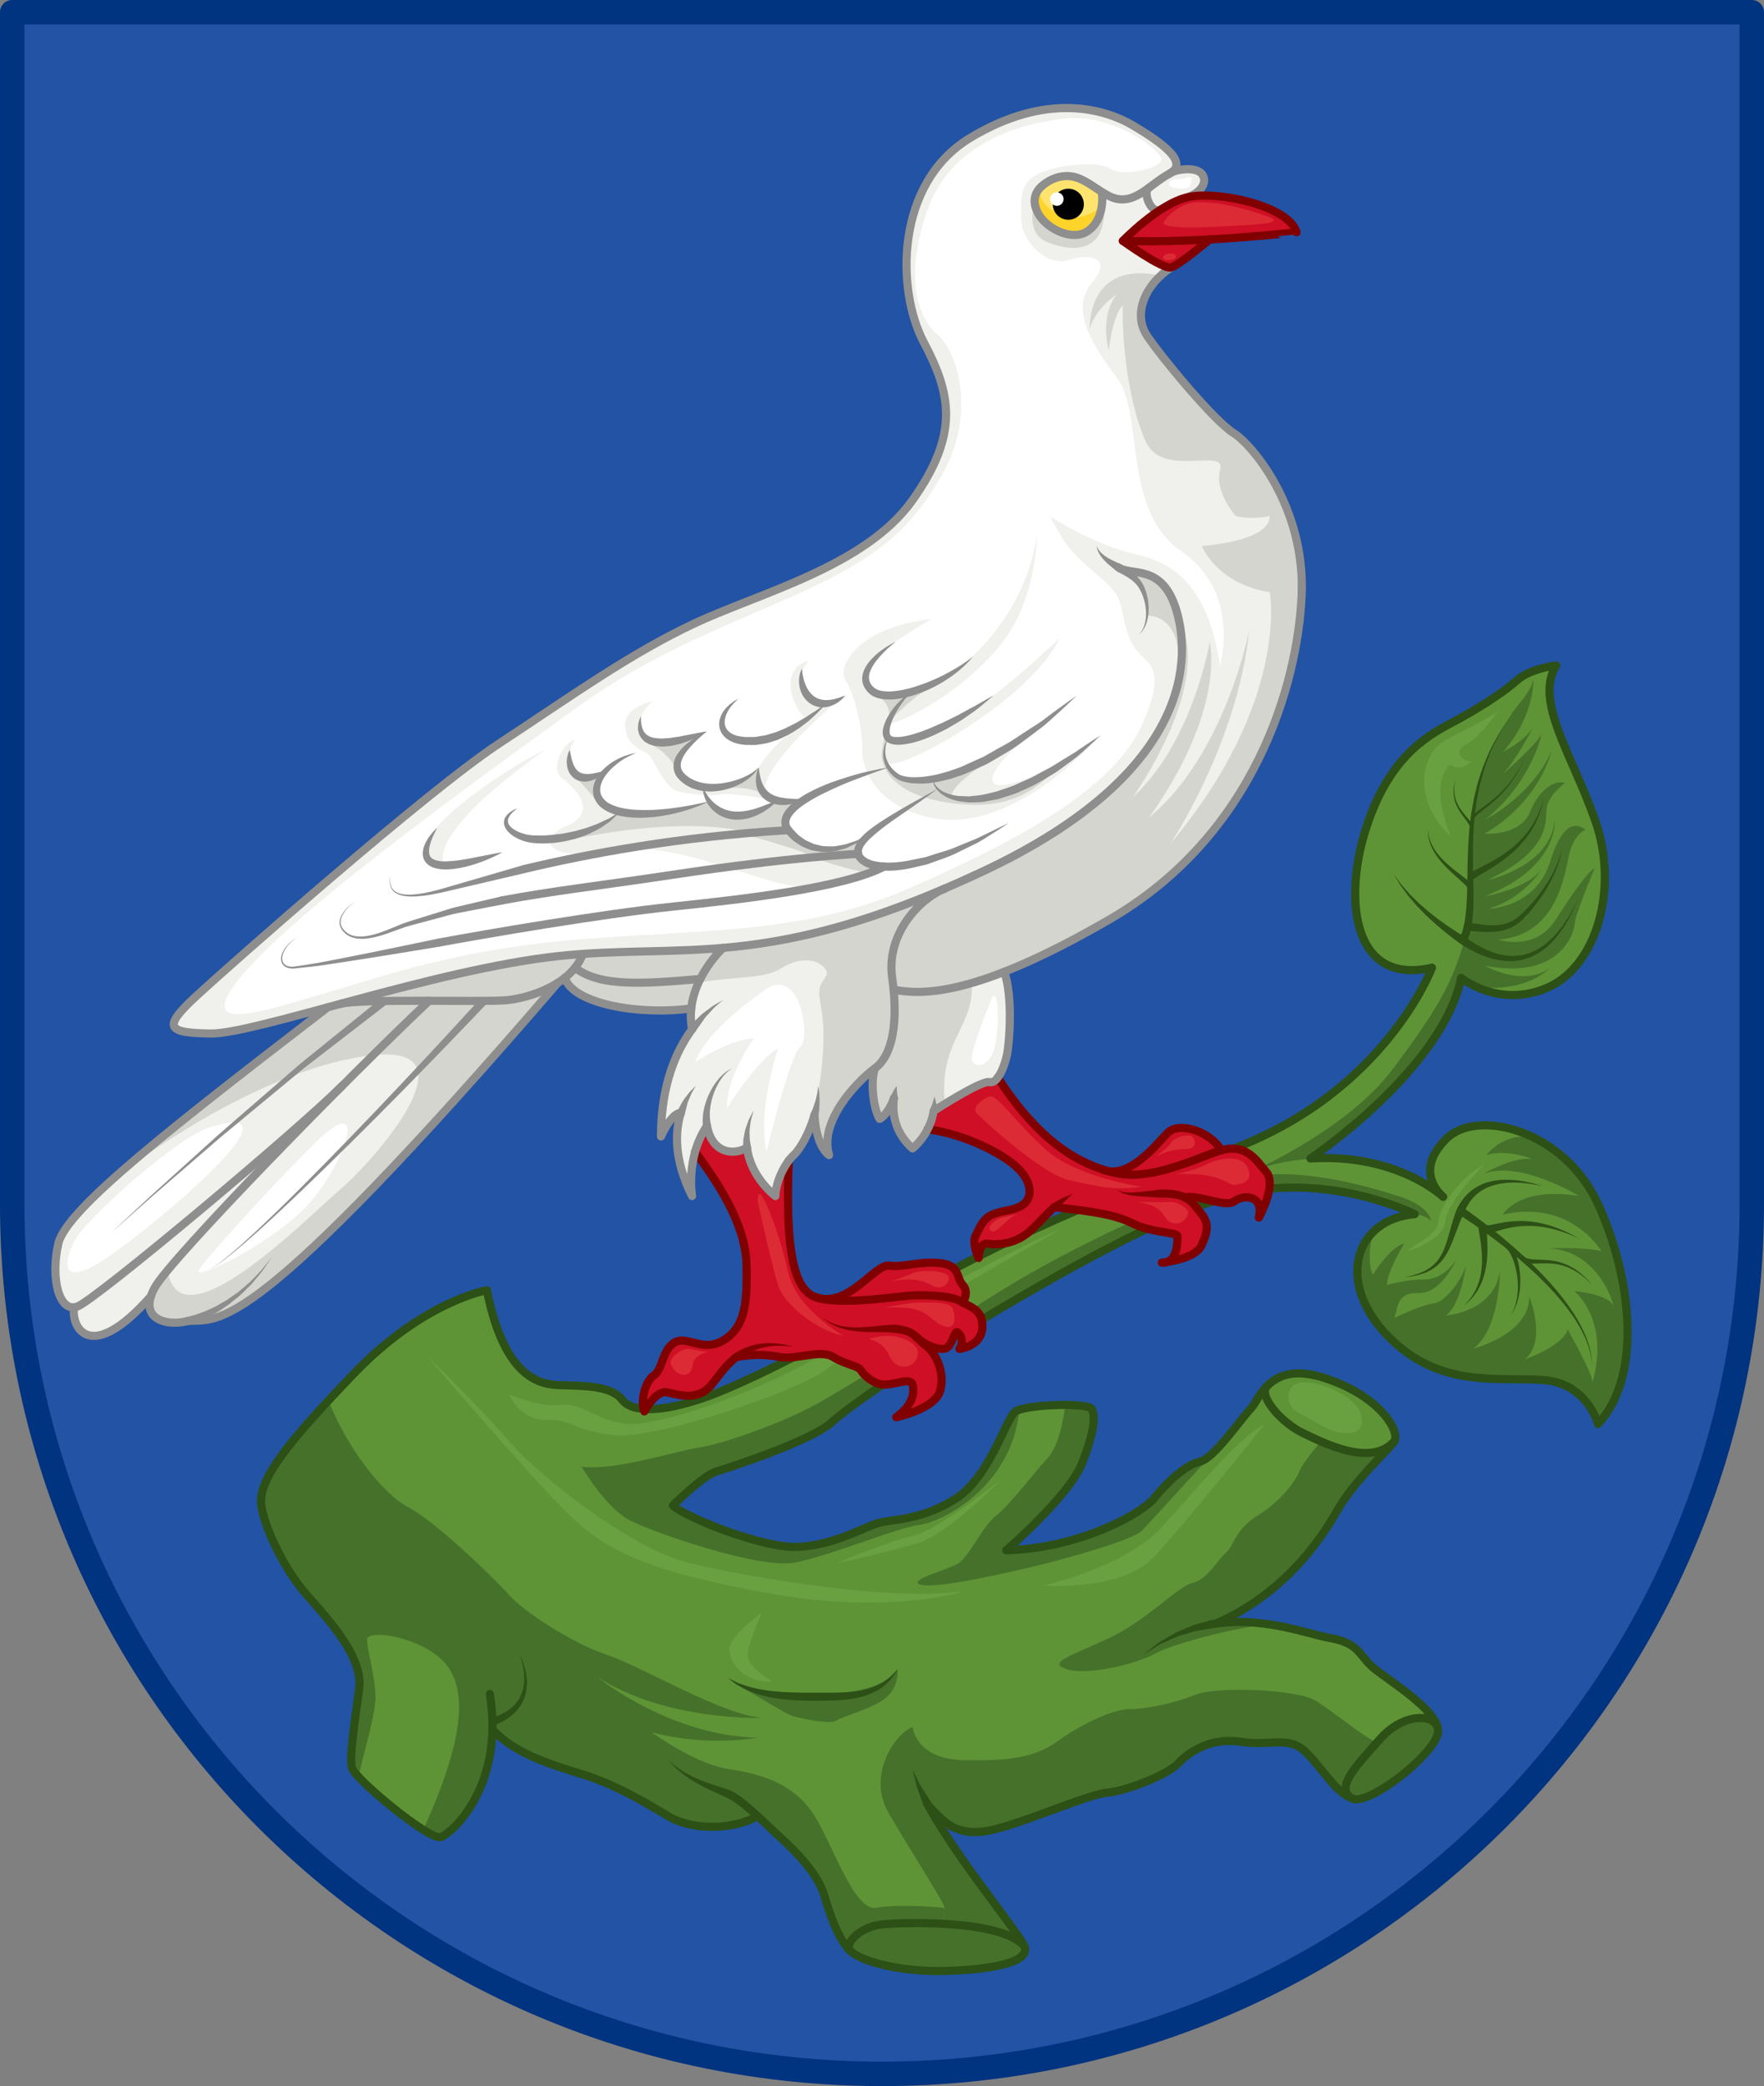 <?xml version="1.0" encoding="utf-8"?>
<!-- Generator: Adobe Illustrator 16.0.0, SVG Export Plug-In . SVG Version: 6.00 Build 0)  -->
<!DOCTYPE svg PUBLIC "-//W3C//DTD SVG 1.0//EN" "http://www.w3.org/TR/2001/REC-SVG-20010904/DTD/svg10.dtd">
<svg version="1.0" id="Layer_1" xmlns="http://www.w3.org/2000/svg" xmlns:xlink="http://www.w3.org/1999/xlink" x="0px" y="0px"
	 width="216.5px" height="256px" viewBox="0 0 216.5 256" enable-background="new 0 0 216.5 256" xml:space="preserve">
<rect x="0" y="0" width="216.5" height="256" fill="#808080" stroke="none"/>
<path fill="#2253A5" stroke="#003380" stroke-width="3" stroke-linecap="round" stroke-linejoin="round" stroke-miterlimit="10" d="
	M215,1.5v146.25c0,58.96-47.79,106.75-106.75,106.75S1.5,206.71,1.5,147.75V1.5H215z"/>
<g>
	<g>
		<path fill="#5E9436" d="M196.12,174.75c0,0-1.24-4.87-6.5-5.37c-5.24-0.5-12.74,1.24-19.24-5.38s-4.13-14.38,3.24-15
			c0,0-9.87-5-21.12-2.62c-8.93,1.88-24.88,11.37-30,14.37s-18,11.5-20.38,13.75c-2.37,2.25-12.54,5.58-14.2,6.08
			c-1.67,0.5-5.34,4.17-5.34,4.17c1.17,1.17,8.84,4.42,13.67,5s9.75-2.33,11.5-2.83s5.42-0.34,9.58-3.03
			c4.17-2.699,6.09-9.72,7.25-10.64c1.17-0.92,9-1.17,9.42-0.33c0.42,0.83,0.42,2.5-1.17,6.58c-1.58,4.08-9.33,10.75-9.33,10.75
			c9-0.25,16.62-4.5,18.12-6.36c1.5-1.859,3.88-4.14,5.63-4.51c1.75-0.38,5.13-5.38,6.25-6.5c0.49-0.49,0.98-1.689,1.94-2.7
			c1.25-1.319,3.3-2.319,7.18-1.06c6.88,2.26,9.26,6.63,8.5,7.76c-0.74,1.12-4.87,4.74-7,8.5c-2.12,3.74-6.62,10.24-14.89,13.86
			c6.01-0.84,11.359,1.31,13.939,1.76c3.83,0.67,3.58,2.25,5.58,3.83c1.87,1.49,6.73,4.49,7.62,6.92c-0.98-1.53-4.41-1.29-7.04,1.71
			c-2.62,3-5.58,5.88-3.45,7.21c-2.05-0.84-3.45-3.49-5.55-5.59c-2.16-2.16-4.33-0.75-8.08-1.33s-6.42,1.33-7.67,2.67
			c-1.25,1.33-6.16,3.33-8.75,3.58c-2.58,0.25-11.33,4.25-15.08,4.75c-3.74,0.5-5.16-1.49-6.83-3.2c3.5,6.44,10.21,14.47,11.7,17.07
			c0.04,0.07,0.08,0.149,0.1,0.22c-2.67-3.18-13.979-2.96-17.16-2.72c-3.17,0.26-4.86,2.479-4.31,3.17
			c-1.42-1.43-2.43-4.49-3.13-6.79c-0.74-2.5-3.37-5.25-5.37-7.04c-0.85-0.76-1.8-1.69-2.77-2.59h-0.01
			c-2.86,1.63-7.85,1.87-10.97,0s-6.5-3.87-10.5-5.12s-8.26-2.52-11.07-5.51c-0.17,8.439-5.12,12.77-6.31,13.2
			c-1.37,0.5-10.62-7.19-10.93-8.5c-0.31-1.32,0.31-5.44,0.89-9.69c0.59-4.25-4.66-9.42-6.83-12s-4.67-7.33-5.17-10.42
			c-0.5-3.08,2.92-7.5,11.42-16.33s16.25-10.17,16.25-10.17c2.42,12.09,7.58,11.59,9.58,11.67s5.67,0,7,1.75
			c1.34,1.75,5.17,1.42,9.67-0.08s13.67-6,24-12s21.67-11.5,40.83-18.5c19.17-7,24.92-22.42,24.92-22.42
			c-9.75,2.25-10.87-8.37-8.13-17c2.76-8.63,7.3-11.33,10.46-13c3.17-1.67,6.42-3.75,8.09-5.25c1.66-1.5,4.83-1.83,4.83-1.83
			c-2.75,4.33,2,11,4.83,19.16c2.84,8.17,0.17,17.67-5.83,20.34c-6,2.66-10.67-1.17-10.67-1.17c-2.33,11.33-18.5,22.17-18.5,22.17
			c9.37-0.59,14.84,3.49,16.04,4.49c-0.78-0.771-2.9-3.43,0.64-6.92c3.87-3.8,14.49-0.99,18.61,8.01
			C200.25,156.75,201.62,168.88,196.12,174.75z"/>
		<path fill="none" stroke="#FF00FF" stroke-miterlimit="10" d="M113.78,221.3c0.04,0.08,0.09,0.16,0.13,0.24l0.01,0.01"/>
		<path fill="#46712B" d="M115.89,241.88c-4.979,0.12-9.64-1-11.27-2.26c-0.12-0.09-0.24-0.2-0.36-0.32c0,0,0-0.01-0.01-0.01
			c-0.55-0.69,1.14-2.91,4.31-3.17c3.18-0.24,14.49-0.46,17.16,2.72C126.58,241.01,120.72,241.75,115.89,241.88z"/>
		<path fill="none" stroke="#FF00FF" stroke-miterlimit="10" d="M89.33,220.12c1.03,0.439,2.34,1.55,3.64,2.75"/>
		<line fill="none" stroke="#FF00FF" stroke-miterlimit="10" x1="92.98" y1="222.87" x2="92.97" y2="222.87"/>
		<path fill="none" stroke="#FF00FF" stroke-miterlimit="10" d="M125.74,238.86c-0.01-0.011-0.01-0.011-0.021-0.021"/>
		<path fill="none" stroke="#FF00FF" stroke-miterlimit="10" d="M149.23,199.24c-0.19,0.02-0.37,0.05-0.561,0.08"/>
		<path fill="#46712B" d="M176.5,212.24c0.33,2.49-8.25,9.26-10.42,8.51c-0.07-0.02-0.13-0.05-0.2-0.08
			c-2.13-1.33,0.83-4.21,3.45-7.21c2.63-3,6.06-3.24,7.04-1.71C176.44,211.91,176.48,212.08,176.5,212.24z"/>
		<line fill="none" stroke="#FF00FF" stroke-miterlimit="10" x1="113.92" y1="221.55" x2="113.91" y2="221.54"/>
		<path fill="none" stroke="#FF00FF" stroke-miterlimit="10" d="M60.12,207.88c0.25,1.561,0.34,3.01,0.31,4.36"/>
	</g>
	<g>
		<g>
			<path fill="#46712B" d="M184.45,94.99c0.25-0.22,4.189-3.72,4.74-4.87c0,0-1.19,5.94-6.96,10.49c0.34-0.18,5.89-3.09,8.199-8.47
				c-0.08,0.36-1.529,6.24-8.22,10.17c0,0,4.35,0.31,5.54-2.62c1.19-2.94,3.25-4.07,4.31-3.57c0,0-2.119,1.5-2.25,3.19
				c-0.119,1.69,0.32,5.11-7.229,8.69c0.46-0.1,7.75-1.81,8.229-7.38c0,0,0.62,5.76-8.6,9.38c0,0,5.43-0.94,7.14-3.5
				c-0.56,0.88-2.64,3.77-6.6,5.02c0,0,5.75-0.14,7.5-5.77s3.63-4.45,4.37-3.94c0,0-1.43,0.44-2.061,3.19
				c-0.619,2.75-1.59,9.75-8.67,10.31c0,0,4.49,1.5,6.99-2.37c2.5-3.88,4.12-6.06,4.87-6.44c0,0-2.44,5.75-2.5,6.94
				c-0.06,1.18-1.95,6.86-11.01,5.07c0.37,0.21,4.779,2.58,7.95,0.3c0,0-2.7,3.03-8.95,2.31c-1.21-0.54-1.91-1.12-1.91-1.12
				c-2.33,11.33-18.5,22.17-18.5,22.17c-3.12,0.33-4.69,0.71-6.74,1.38c0.67-0.3,11.41-5.2,16.74-12.22
				c0.689-0.91,1.32-1.76,1.91-2.57c4.1-5.63,5.859-9.06,7.09-13.74c1.42-5.35-0.21-9.3,0.95-15.52s4.01-11.19,5.71-13.19
				s1.7-3,1.7-3s0.31,4.31-3.69,8.94c0,0,2.6-1.29,3.67-3.02C187.96,89.65,186.2,93.06,184.45,94.99z"/>
			<path fill="#46712B" d="M180.83,165.49c0.4-0.101,6.89-1.86,6.86-6.37c0,0,2.199,5.25-0.48,7.68c0.28-0.1,4.771-1.75,5.17-3.68
				c0,0,3.271,5.689,3.04,6.57c0,0,2.39-6.811-2.17-11.25c0,0,3.96,0.31,4.8,1.79c-0.1-0.4-1.939-6.801-8.05-7.04
				c0,0,4.7-0.19,6.56,0.369c0,0-3.75-6.439-12.119-4.5c0,0,1.869-3.51,9.369-2.279c0,0-7.329-4.5-11.77-2.7
				c0.39-0.23,3.89-2.24,6.08-1.83c0,0-3.2-1.31-5.69-0.5c0,0,1.99-2.78,5.67-2.21c3.181,1.53,6.221,4.28,8.021,8.21
				c4.13,9,5.5,21.13,0,27c0,0-1.24-4.87-6.5-5.37c-5.24-0.5-12.74,1.24-19.24-5.38c-4.57-4.65-4.76-9.87-1.899-12.77
				c0,0-0.83,3.39,0,5.21c0,0,2.189-3.511,3.85-3.82c0,0-2.14,3.57-2.11,5.07c0,0,2.34-0.69,4.4-0.66
				c2.06,0.029,3.45-1.351,4.16-2.55c-0.13,0.31-1.95,4.329-4.721,4.21c-2.869-0.131-2.5,2.25-2.939,3.06c0,0,3.3-1.63,4.899-1.81
				c1.24-0.15,3.23-2.561,3.931-4.671c-0.34,2.03-1.09,5.25-2.51,6.171c0,0,5.979-0.4,6.659-5.521
				C184.1,156.09,184.08,163.06,180.83,165.49z"/>
			<path fill="#46712B" d="M171.62,146.78c4,1.27,4,3.06,4,3.06c-0.561-0.72-2-0.84-2-0.84s-9.87-5-21.12-2.62
				c-8.93,1.88-24.88,11.37-30,14.37s-18,11.5-20.38,13.75c-2.37,2.25-12.54,5.58-14.2,6.08c-1.67,0.5-5.34,4.17-5.34,4.17
				c1.17,1.17,8.84,4.42,13.67,5s9.75-2.33,11.5-2.83s5.42-0.34,9.58-3.03c4.17-2.699,6.09-9.72,7.25-10.64
				c0.12-0.09,0.29-0.17,0.53-0.25c-0.891,9.38-9.36,13.75-12.23,14.12c-2.88,0.38-10.88,3.76-15.26,4.63
				c-4.37,0.87-17.24-3.63-20.24-5.13s-6-6.62-6-6.62c4.24,0.5,11.24-1.88,14.5-2.38c3.24-0.5,10.74-3.24,14.87-5.62
				s10.87-6.5,21.13-13c10.24-6.5,23.68-12.31,30.12-14.23c0.69-0.199,1.41-0.359,2.16-0.47
				C160.35,143.4,168.05,145.64,171.62,146.78z"/>
			<path fill="#46712B" d="M149.23,199.24c2.449-0.34,4.789-0.19,6.88,0.16c-2.261-0.2-11.761,2.119-14.23,3.479
				c-2.5,1.37-8.5,2.79-11,1.95c-2.5-0.83,0.74-1.66,5.37-3.87s8.37-6.34,10.13-6.71c1.74-0.37,3.12-2.87,4.12-3.75s1-2.75,4-4.62
				c3-1.88,4.62-4.38,5-5.38s2.62-3.61,2.62-3.61c2.87,1.25,6.78,2.45,9-0.01c-0.74,1.12-4.87,4.74-7,8.5
				C162,189.12,157.5,195.62,149.23,199.24z"/>
			<path fill="#46712B" d="M113.92,221.55c3.5,6.44,10.21,14.47,11.7,17.07c0.04,0.07,0.08,0.149,0.1,0.22
				c-1.52-1.82-5.89-2.53-9.939-2.75l0.12-1.939c0.42,0-4.42-7.431-6.9-11.771c-2.5-4.38,0.62-9.5,3-10.439
				c0,0,0.38,3.939,6.25,4.06s8.87-0.38,11.63-2.38c2.74-2,6.74-3.87,8.62-3.87s5.38-0.63,8.12-1.75
				c2.76-1.12,12.63-0.69,14.88,0.72c2.25,1.4,5.87,4.46,7.5,5.12c-2.53,2.86-5.16,5.561-3.12,6.83c-2.05-0.84-3.45-3.49-5.55-5.59
				c-2.16-2.16-4.33-0.75-8.08-1.33s-6.42,1.33-7.67,2.67c-1.25,1.33-6.16,3.33-8.75,3.58c-2.58,0.25-11.33,4.25-15.08,4.75
				C117.01,225.25,115.59,223.26,113.92,221.55z"/>
			<path fill="#46712B" d="M147.25,179.38c0.49-0.11,1.11-0.58,1.78-1.229c-3.13,3.489-7.94,8.67-8.78,9.6
				c-1.13,1.25-9,3.37-11.87,4.11c-2.88,0.739-13.13,3.14-15.27,2.64c-2.13-0.5,3.27-1.88,4.51-2.64c1.26-0.761,3-4.61,4.63-5.86
				s4.75-5.38,6.37-7.12c1.63-1.76,2.13-6.47,2.13-6.47c1.69,0.01,3.08,0.17,3.25,0.51c0.42,0.83,0.42,2.5-1.17,6.58
				c-1.58,4.08-9.33,10.75-9.33,10.75c9-0.25,16.62-4.5,18.12-6.36C143.12,182.03,145.5,179.75,147.25,179.38z"/>
			<path fill="#46712B" d="M92.97,222.87c-2.86,1.63-7.85,1.87-10.97,0s-6.5-3.87-10.5-5.12s-8.26-2.52-11.07-5.51
				c-0.17,8.439-5.12,12.77-6.31,13.2c-0.34,0.119-1.15-0.25-2.18-0.9c6.11-13.37,4.98-18.62,1.89-21.21
				c-3.08-2.58-8.83-3.41-8.78-2.08c0.04,1.33,0.95,4.42,1.03,6.75c0.09,2.33-1.5,7.17-2.07,10.05c-0.47-0.5-0.77-0.89-0.82-1.109
				c-0.31-1.32,0.31-5.44,0.89-9.69c0.59-4.25-4.66-9.42-6.83-12s-4.67-7.33-5.17-10.42c-0.43-2.66,2.06-6.32,8.23-12.97
				c2.19,5.64,6.54,11.39,9.86,13.14c3.33,1.75,10.57,8.75,12.33,10.75c1.75,2,7.75,5.92,12,7.33c4.25,1.42,14.25,7.439,19.12,7.74
				c0,0-11.97,0.43-20.34-5.051c0.52,0.431,9.14,7.24,19.7,7.48c0,0-6.22,1.16-12.96-0.66c0.31,0.23,5.41,3.93,9.51,4.53
				c4.22,0.63,7.85,1.88,10.22,5.38s5.02,12.12,7.82,11.62c2.81-0.5,7.84-0.08,8.32,0.03h0.011l-0.12,1.939
				c-3.021-0.17-5.86-0.07-7.22,0.03c-3.17,0.26-4.86,2.479-4.31,3.17c-1.42-1.43-2.43-4.49-3.13-6.79
				c-0.74-2.5-3.37-5.25-5.37-7.04C94.9,224.7,93.94,223.76,92.97,222.87z"/>
		</g>
		<path fill="#46712B" d="M91.668,207.415c0,0,15.446,2.282,18.498-2.582c0,0,0.22,2.149-1.416,3.507s-5.5,2.327-6.125,2.827
			s-4.958-0.334-5.792-0.75S91.668,207.415,91.668,207.415z"/>
	</g>
	<g>
		<path fill="#69A141" d="M62.496,171.125c0,0,4.004,1.695,6.379,1.285s4.75,2.215,8.375,2.34s14.5-3.25,23.875-8.625
			s25.398-13.91,28.887-15.205c0,0-25.262,14.408-28.512,17.057s-20.875,8.648-26,8.148s-4.875-1.887-8.375-1.881
			S62.496,171.125,62.496,171.125z"/>
		<path fill="#69A141" d="M165.357,171.491c-0.835-0.545-1.66-0.955-2.071-1.113c-1.073-0.413-2.788-0.98-3.932-0.637
			c-1.731,0.521-1.557,2.891,0.021,3.634c1.732,0.816,3.321,2.178,5.27,2.453C168.168,176.327,167.611,172.963,165.357,171.491z"/>
		<path fill="#69A141" d="M172.688,153.563c1.313-1.126,3.875-2.134,3.875-3.724s2.734-5.48,5.563-6.902c0,0-4.5,4.492-4.719,6.902
			S172.688,153.563,172.688,153.563z"/>
		<path fill="#69A141" d="M52.5,166.5c0,0,5.992,5.76,9.996,10.38s15.254,13.341,22.254,14.98s24.625,4.765,33.625,3.39
			c0,0-9,2.932-23.625,0.341S74.875,190.5,70.5,186.5S52.5,166.5,52.5,166.5z"/>
		<path fill="#69A141" d="M102.625,191.86c0,0,6.375-2.735,9.375-3.36s10.875-6.92,10.875-6.92s-6.514,6.67-10.257,7.795
			S102.625,191.86,102.625,191.86z"/>
		<path fill="#69A141" d="M128.167,194.568c0,0,9.833-2.233,14.333-7.067s9.255-10.92,12.75-12.751c0,0-9.499,11.877-13.541,16.23
			S128.167,194.568,128.167,194.568z"/>
		<path fill="#69A141" d="M93.5,197.917c0,0-4.031,2.833-3.974,4.583s2.057,4.083,5.224,3.833c0,0-3.25-1.833-3-3.458
			S93.5,197.917,93.5,197.917z"/>
		<path fill="#69A141" d="M178.029,102.583c0,0-2.523-2-3.109-5.417s1.081-5.417,2.081-6.083s6.283-3.167,6.892-3.833
			c0,0-2.303,3.25-4.056,4.167s0.14,2.5,0.943,1.833c0,0-1.473,1.667-2.751,0.583C178.029,93.833,175.211,95.417,178.029,102.583z"
			/>
	</g>
	<g>
		<path fill="#2D5016" d="M89.333,205.917c0,0,0.32,0.146,0.867,0.424c0.266,0.158,0.614,0.29,1.012,0.413
			c0.391,0.143,0.831,0.285,1.34,0.388c0.495,0.136,1.043,0.227,1.627,0.307c0.576,0.111,1.205,0.116,1.841,0.192
			c1.289,0.063,2.665,0.104,4.058,0.08c1.398,0.004,2.784,0.025,4.053-0.07c1.274-0.086,2.423-0.353,3.352-0.746
			c0.453-0.217,0.86-0.44,1.201-0.677c0.34-0.24,0.615-0.479,0.828-0.695c0.225-0.202,0.369-0.395,0.484-0.512
			c0.111-0.122,0.17-0.188,0.17-0.188s-0.043,0.076-0.125,0.219c-0.092,0.136-0.183,0.37-0.383,0.607
			c-0.18,0.255-0.422,0.546-0.737,0.854c-0.314,0.307-0.708,0.617-1.176,0.9c-0.943,0.551-2.187,0.951-3.521,1.111
			c-1.336,0.188-2.751,0.178-4.145,0.194c-0.702-0.003-1.405-0.014-2.101-0.043c-0.694-0.012-1.38-0.104-2.041-0.161
			c-0.661-0.103-1.3-0.172-1.896-0.337c-0.297-0.072-0.587-0.143-0.867-0.211c-0.275-0.088-0.538-0.19-0.79-0.279
			c-0.251-0.097-0.496-0.166-0.718-0.273c-0.218-0.116-0.425-0.226-0.62-0.329c-0.392-0.197-0.714-0.383-0.95-0.581
			C89.607,206.139,89.333,205.917,89.333,205.917z"/>
		<path fill="#2D5016" d="M60.316,210.769c0.013-0.006,0.137-0.021,0.39-0.098c0.252-0.072,0.615-0.198,1.021-0.408
			c0.416-0.196,0.853-0.507,1.27-0.896c0.2-0.204,0.403-0.42,0.562-0.676c0.195-0.235,0.292-0.53,0.439-0.804
			c0.094-0.293,0.199-0.591,0.254-0.894c0.026-0.308,0.102-0.611,0.088-0.91c-0.012-0.298-0.011-0.59-0.032-0.865
			c-0.046-0.274-0.09-0.533-0.131-0.772c-0.066-0.484-0.234-0.86-0.3-1.139c-0.082-0.274-0.128-0.432-0.128-0.432
			s0.062,0.151,0.168,0.417c0.091,0.271,0.297,0.635,0.411,1.116c0.064,0.239,0.135,0.499,0.208,0.773
			c0.048,0.28,0.078,0.582,0.119,0.894c0.043,0.312-0.003,0.639-0.001,0.973c-0.028,0.332-0.109,0.668-0.185,1.002
			c-0.129,0.317-0.215,0.662-0.405,0.949c-0.155,0.309-0.36,0.576-0.567,0.832c-0.43,0.491-0.903,0.895-1.351,1.163
			c-0.441,0.284-0.839,0.467-1.126,0.581c-0.285,0.117-0.483,0.166-0.469,0.164L60.316,210.769z"/>
		<path fill="#2D5016" d="M113.326,221.517c0,0-0.385-1.075-0.77-2.15c-0.102-0.267-0.148-0.566-0.219-0.827
			c-0.064-0.264-0.123-0.51-0.174-0.721c-0.098-0.416-0.164-0.693-0.164-0.693s0.125,0.258,0.313,0.644
			c0.094,0.19,0.201,0.412,0.317,0.65c0.124,0.234,0.218,0.49,0.377,0.729c0.609,0.968,1.22,1.935,1.22,1.935L113.326,221.517z"/>
		<path fill="none" stroke="#2D5016" stroke-linecap="round" stroke-linejoin="round" d="M89.333,220.125
			c1.792,0.75,4.417,3.547,6.417,5.336s4.625,4.539,5.375,7.039s1.875,5.875,3.5,7.125s6.289,2.375,11.27,2.25
			s11.076-0.918,9.73-3.25c-1.52-2.633-8.371-10.846-11.849-17.325"/>
		<path fill="#2D5016" d="M82,216c0,0,0.405,0.346,1.026,0.844c0.165,0.109,0.343,0.228,0.532,0.352
			c0.191,0.12,0.375,0.266,0.6,0.374c0.217,0.116,0.441,0.236,0.668,0.358c0.222,0.13,0.473,0.218,0.709,0.33
			c0.955,0.432,1.955,0.749,2.713,0.991c0.767,0.249,1.277,0.415,1.277,0.415l-0.386,0.922c0,0-0.478-0.22-1.195-0.55
			c-0.727-0.33-1.713-0.776-2.638-1.334c-0.229-0.144-0.471-0.262-0.684-0.423c-0.217-0.151-0.431-0.301-0.638-0.445
			c-0.212-0.135-0.39-0.311-0.569-0.455c-0.176-0.149-0.342-0.29-0.496-0.42C82.361,216.391,82,216,82,216z"/>
		<path fill="none" stroke="#2D5016" stroke-linecap="round" stroke-linejoin="round" d="M92.976,222.87
			c-2.851,1.63-7.851,1.87-10.976,0s-6.5-3.87-10.5-5.12s-8.256-2.516-11.065-5.508"/>
		<path fill="none" stroke="#2D5016" stroke-linecap="round" stroke-linejoin="round" d="M104.262,239.299
			c-0.567-0.679,1.113-2.924,4.301-3.174s14.535-0.467,17.174,2.735"/>
		<path fill="#2D5016" d="M148.779,199.81c0,0-0.574,0.1-1.436,0.248c-0.215,0.038-0.447,0.079-0.693,0.123
			c-0.232,0.07-0.477,0.144-0.729,0.22c-0.255,0.076-0.519,0.154-0.786,0.234c-0.267,0.085-0.548,0.146-0.805,0.277
			c-0.526,0.234-1.054,0.468-1.547,0.688c-0.512,0.194-0.907,0.52-1.29,0.727c-0.747,0.455-1.244,0.758-1.244,0.758
			s0.463-0.354,1.156-0.888c0.36-0.248,0.731-0.622,1.222-0.872c0.479-0.277,0.988-0.572,1.498-0.868
			c0.249-0.163,0.533-0.258,0.802-0.376c0.271-0.114,0.539-0.227,0.797-0.335c0.262-0.108,0.514-0.213,0.752-0.313
			c0.241-0.07,0.469-0.136,0.679-0.197c0.841-0.24,1.401-0.4,1.401-0.4L148.779,199.81z"/>
		<path fill="none" stroke="#2D5016" stroke-linecap="round" stroke-linejoin="round" d="M113.91,221.543
			c1.674,1.708,3.09,3.708,6.84,3.208s12.501-4.5,15.084-4.75s7.5-2.251,8.75-3.584s3.916-3.249,7.666-2.666
			s5.918-0.834,8.084,1.333s3.584,4.917,5.75,5.667s10.749-6.018,10.416-8.509s-5.75-5.827-7.75-7.409s-1.75-3.165-5.583-3.832
			c-2.661-0.463-8.259-2.735-14.499-1.679"/>
		<path fill="none" stroke="#2D5016" stroke-linecap="round" stroke-linejoin="round" d="M149.231,199.239
			c8.269-3.614,12.769-10.114,14.894-13.864s6.25-7.375,7-8.5s-1.625-5.5-8.5-7.75s-8,2.625-9.125,3.75s-4.5,6.125-6.25,6.5
			s-4.125,2.652-5.625,4.514S132.5,190,123.5,190.25c0,0,7.751-6.665,9.334-10.749s1.582-5.751,1.166-6.584
			s-8.249-0.582-9.416,0.334s-3.083,7.942-7.25,10.638s-7.834,2.528-9.584,3.028s-6.667,3.418-11.5,2.834s-12.5-3.833-13.667-5
			c0,0,3.666-3.667,5.333-4.167s11.833-3.834,14.208-6.084s15.25-10.75,20.375-13.75s21.072-12.49,30-14.375
			C163.75,144,173.625,149,173.625,149c-7.375,0.625-9.75,8.375-3.25,15s14,4.875,19.25,5.375s6.5,5.375,6.5,5.375
			c5.5-5.875,4.125-18,0-27s-14.75-11.813-18.611-8.007c-4.222,4.161-0.389,7.132-0.389,7.132s-5.626-5.374-16.292-4.708
			c0,0,16.166-10.833,18.5-22.167c0,0,4.667,3.834,10.667,1.167s8.666-12.167,5.833-20.333S188.251,86,191.001,81.667
			c0,0-3.168,0.333-4.834,1.833s-4.916,3.583-8.083,5.25s-7.709,4.375-10.459,13s-1.625,19.25,8.125,17
			c0,0-5.749,15.417-24.916,22.417s-30.501,12.5-40.834,18.5s-19.5,10.5-24,12s-8.333,1.834-9.667,0.084s-5-1.666-7-1.75
			s-7.167,0.416-9.583-11.667c0,0-7.75,1.334-16.25,10.167s-11.917,13.25-11.417,16.333s3,7.834,5.167,10.417s7.417,7.75,6.833,12
			s-1.208,8.374-0.896,9.687s9.563,9,10.938,8.5s7.813-6.25,6-17.563"/>
		<path fill="none" stroke="#2D5016" stroke-linecap="round" stroke-linejoin="round" d="M176.374,211.751
			c-0.979-1.535-4.415-1.293-7.04,1.707s-5.583,5.886-3.458,7.214"/>
		<path fill="none" stroke="#2D5016" stroke-linecap="round" stroke-linejoin="round" d="M155.438,170.178
			c-0.947,1.234,1.875,4.447,4.5,5.697s8.313,4.188,11.188,1"/>
		<path fill="#2D5016" d="M179.713,148.773c0-0.001-0.327,0.657-0.708,1.64c-0.193,0.51-0.418,1.104-0.659,1.739
			c-0.254,0.641-0.547,1.33-0.949,1.969c-0.201,0.321-0.439,0.615-0.691,0.89c-0.271,0.255-0.541,0.504-0.845,0.685
			c-0.281,0.213-0.605,0.326-0.886,0.474c-0.3,0.104-0.582,0.207-0.846,0.281c-0.536,0.127-0.981,0.214-1.301,0.238
			c-0.314,0.039-0.495,0.062-0.495,0.062s0.178-0.038,0.488-0.104c0.313-0.052,0.749-0.177,1.261-0.345
			c0.252-0.096,0.517-0.219,0.795-0.343c0.257-0.166,0.555-0.298,0.8-0.521c0.269-0.191,0.496-0.444,0.725-0.697
			c0.209-0.272,0.403-0.559,0.563-0.87c0.32-0.621,0.543-1.296,0.735-1.938c0.186-0.655,0.358-1.267,0.507-1.79
			c0.316-1.079,0.581-1.748,0.581-1.749L179.713,148.773z"/>
		<path fill="#2D5016" d="M189.417,145.583c0,0-0.713-0.181-1.794-0.329c-1.077-0.141-2.553-0.234-3.936,0.101
			c-0.345,0.077-0.682,0.187-0.997,0.318c-0.321,0.125-0.613,0.288-0.888,0.457c-0.261,0.187-0.521,0.356-0.723,0.569
			c-0.217,0.197-0.4,0.4-0.548,0.609c-0.167,0.19-0.277,0.398-0.385,0.575c-0.113,0.172-0.19,0.335-0.247,0.474
			c-0.122,0.271-0.192,0.426-0.192,0.426l-0.916-0.4c0,0,0.095-0.172,0.262-0.472c0.079-0.151,0.184-0.33,0.331-0.521
			c0.142-0.193,0.29-0.418,0.502-0.627c0.192-0.225,0.426-0.441,0.693-0.647c0.253-0.222,0.567-0.396,0.88-0.577
			c0.325-0.165,0.666-0.317,1.028-0.425c0.358-0.114,0.731-0.199,1.105-0.251c0.746-0.122,1.498-0.104,2.189-0.054
			c0.693,0.053,1.328,0.174,1.867,0.29C188.727,145.344,189.417,145.583,189.417,145.583z"/>
		<path fill="#2D5016" d="M179.521,148.163c0,0,5.42,3.636,9.884,8.358c2.239,2.334,4.182,4.984,5.123,7.233
			c0.245,0.556,0.419,1.086,0.555,1.56c0.13,0.476,0.215,0.896,0.255,1.248c0.066,0.348,0.049,0.628,0.066,0.815
			c0.008,0.188,0.013,0.289,0.013,0.289s-0.009-0.101-0.024-0.288c-0.024-0.188-0.018-0.466-0.098-0.81
			c-0.053-0.349-0.153-0.763-0.3-1.229c-0.153-0.463-0.345-0.98-0.609-1.521c-1.017-2.186-3.034-4.726-5.337-6.947
			c-2.291-2.241-4.822-4.222-6.768-5.627c-1.946-1.409-3.303-2.242-3.303-2.242L179.521,148.163z"/>
		<path fill="#2D5016" d="M182.434,150.425c0,0,0.006,0.162,0.017,0.446c0.019,0.287,0.045,0.695,0.077,1.187
			c0.053,1.001,0.079,2.369-0.197,3.699c-0.066,0.332-0.146,0.661-0.254,0.978c-0.084,0.321-0.233,0.618-0.348,0.911
			c-0.136,0.285-0.29,0.551-0.431,0.801c-0.168,0.234-0.326,0.456-0.473,0.66c-0.169,0.185-0.324,0.354-0.462,0.503
			c-0.135,0.15-0.284,0.25-0.391,0.348c-0.222,0.187-0.348,0.293-0.348,0.293s0.115-0.118,0.318-0.324
			c0.096-0.106,0.233-0.217,0.353-0.379c0.12-0.158,0.255-0.338,0.403-0.534c0.123-0.21,0.256-0.438,0.396-0.68
			c0.112-0.256,0.236-0.522,0.339-0.807c0.084-0.292,0.198-0.583,0.249-0.898c0.073-0.309,0.119-0.627,0.152-0.947
			c0.142-1.282-0.005-2.575-0.148-3.537c-0.079-0.493-0.145-0.903-0.191-1.191c-0.038-0.291-0.061-0.457-0.061-0.457
			L182.434,150.425z"/>
		<path fill="#2D5016" d="M182.495,150.353c0,0,0.046,0.004,0.132,0.012c0.112,0.02,0.139-0.018,0.239-0.016
			c0.312-0.063,0.756-0.154,1.289-0.264c1.106-0.229,2.643-0.353,4.129-0.125c0.744,0.102,1.468,0.29,2.134,0.491
			c0.658,0.23,1.264,0.457,1.762,0.701c0.511,0.215,0.904,0.458,1.189,0.606c0.282,0.153,0.443,0.241,0.443,0.241
			s-0.168-0.074-0.463-0.203c-0.296-0.123-0.706-0.33-1.229-0.5c-0.511-0.199-1.127-0.371-1.786-0.54
			c-0.666-0.142-1.38-0.264-2.1-0.3c-1.441-0.094-2.856,0.145-3.884,0.449c-0.535,0.157-0.98,0.288-1.292,0.38
			c-0.218,0.043-0.439,0.073-0.5,0.064c-0.086,0-0.132,0-0.132,0L182.495,150.353z"/>
		<path fill="#2D5016" d="M185.244,152.62c0,0,0.024,0.026,0.068,0.075c0.045,0.057,0.109,0.106,0.194,0.23
			c0.078,0.12,0.199,0.275,0.271,0.438c0.089,0.164,0.177,0.353,0.253,0.562c0.335,0.828,0.546,1.984,0.567,3.141
			c-0.005,0.577-0.03,1.155-0.134,1.687c-0.085,0.532-0.232,1.016-0.38,1.418c-0.163,0.396-0.31,0.724-0.447,0.932
			c-0.127,0.214-0.2,0.336-0.2,0.336s0.063-0.127,0.175-0.35c0.121-0.216,0.242-0.551,0.374-0.951
			c0.115-0.407,0.224-0.889,0.269-1.414c0.063-0.522,0.045-1.085,0.009-1.642c-0.102-1.111-0.39-2.204-0.751-2.933
			c-0.084-0.187-0.174-0.346-0.261-0.48c-0.08-0.149-0.162-0.224-0.22-0.311c-0.056-0.081-0.15-0.152-0.191-0.197
			c-0.048-0.046-0.073-0.071-0.073-0.071L185.244,152.62z"/>
		<path fill="#2D5016" d="M186.979,154.143c0,0,0.029,0.022,0.086,0.065c0.052,0.03,0.147,0.13,0.234,0.156
			c0.087,0.029,0.179,0.086,0.353,0.114c0.153,0.045,0.354,0.056,0.565,0.078c0.865,0.051,2.126-0.003,3.306,0.364
			c0.591,0.17,1.146,0.438,1.631,0.737c0.254,0.131,0.457,0.322,0.671,0.469c0.216,0.146,0.387,0.324,0.556,0.475
			c0.344,0.294,0.583,0.586,0.761,0.779c0.175,0.195,0.275,0.307,0.275,0.307s-0.107-0.104-0.295-0.288
			c-0.189-0.182-0.444-0.456-0.804-0.726c-0.177-0.138-0.354-0.303-0.576-0.432c-0.22-0.131-0.43-0.305-0.685-0.416
			c-0.489-0.261-1.039-0.483-1.612-0.608c-1.148-0.278-2.323-0.151-3.245-0.145c-0.236-0.01-0.451-0.006-0.653-0.049
			c-0.192-0.018-0.393-0.094-0.55-0.158c-0.161-0.064-0.21-0.126-0.28-0.163c-0.059-0.038-0.091-0.059-0.091-0.059L186.979,154.143z
			"/>
		<path fill="#2D5016" d="M179.834,115.018c0,0,0.231,0.157,0.638,0.433c0.398,0.265,0.983,0.628,1.718,0.988
			c0.374,0.158,0.773,0.36,1.221,0.484c0.439,0.162,0.92,0.245,1.418,0.335c0.252,0.017,0.508,0.034,0.767,0.052
			c0.26,0.011,0.52-0.035,0.784-0.049c0.269-0.001,0.523-0.088,0.785-0.15c0.262-0.063,0.527-0.121,0.77-0.249
			c0.247-0.113,0.501-0.214,0.744-0.336l0.681-0.449c0.471-0.275,0.817-0.701,1.22-1.031c0.364-0.373,0.668-0.781,0.983-1.144
			c0.307-0.372,0.524-0.776,0.766-1.122c0.234-0.351,0.446-0.675,0.592-0.987c0.158-0.305,0.297-0.571,0.41-0.79
			c0.229-0.439,0.358-0.689,0.358-0.689s-0.116,0.257-0.319,0.708c-0.102,0.226-0.226,0.5-0.367,0.813
			c-0.13,0.322-0.323,0.659-0.54,1.025c-0.223,0.362-0.422,0.783-0.711,1.177c-0.3,0.386-0.588,0.82-0.94,1.224
			c-0.394,0.364-0.731,0.823-1.207,1.141l-0.694,0.514c-0.25,0.145-0.517,0.269-0.776,0.404c-0.254,0.151-0.537,0.232-0.818,0.316
			c-0.281,0.084-0.558,0.19-0.849,0.211c-0.288,0.033-0.575,0.096-0.859,0.1c-0.285-0.003-0.567-0.007-0.845-0.01
			c-0.548-0.065-1.083-0.131-1.567-0.278c-0.496-0.11-0.933-0.3-1.347-0.45c-0.808-0.342-1.445-0.691-1.885-0.949
			c-0.427-0.257-0.671-0.403-0.671-0.403L179.834,115.018z"/>
		<path fill="#2D5016" d="M171,107.188c0,0,0.109,0.152,0.301,0.419c0.096,0.133,0.212,0.295,0.346,0.48
			c0.138,0.182,0.271,0.405,0.465,0.609c0.383,0.412,0.765,0.936,1.282,1.411c0.249,0.245,0.506,0.497,0.767,0.754
			c0.276,0.24,0.558,0.484,0.838,0.729c0.553,0.496,1.161,0.929,1.708,1.356c0.569,0.402,1.093,0.786,1.563,1.083
			c0.462,0.31,0.855,0.555,1.134,0.724c0.276,0.17,0.434,0.268,0.434,0.268l-0.549,0.835c0,0-0.153-0.112-0.42-0.31
			c-0.269-0.194-0.648-0.478-1.093-0.833c-0.452-0.342-0.954-0.778-1.497-1.235c-0.522-0.481-1.1-0.971-1.62-1.522
			c-0.263-0.271-0.526-0.542-0.786-0.809c-0.242-0.282-0.481-0.56-0.713-0.828c-0.479-0.519-0.831-1.093-1.177-1.536
			c-0.177-0.221-0.291-0.454-0.413-0.646c-0.118-0.196-0.22-0.367-0.305-0.507C171.097,107.348,171,107.188,171,107.188z"/>
		<path fill="#2D5016" d="M179.096,115.258c0,0,0.041-0.104,0.119-0.298c0.068-0.192,0.209-0.483,0.316-0.837
			c0.066-0.358,0.207-0.752,0.271-1.28c0.074-0.522,0.155-1.113,0.185-1.775c0.094-1.314,0.094-2.873,0.125-4.549
			c0.009-0.837,0.046-1.706,0.077-2.586c0.064-0.881,0.09-1.777,0.209-2.669l0.157-1.335c0.076-0.441,0.151-0.88,0.227-1.315
			c0.133-0.874,0.394-1.709,0.576-2.528c0.267-0.798,0.492-1.58,0.775-2.295c0.312-0.705,0.568-1.387,0.872-1.984
			c0.319-0.59,0.613-1.13,0.873-1.609c0.268-0.474,0.56-0.851,0.77-1.18c0.437-0.647,0.687-1.017,0.687-1.017
			s-0.236,0.378-0.65,1.04c-0.198,0.335-0.476,0.721-0.726,1.202c-0.242,0.485-0.515,1.033-0.812,1.63
			c-0.281,0.604-0.513,1.291-0.797,1.998c-0.255,0.718-0.45,1.5-0.687,2.296c-0.151,0.818-0.381,1.647-0.48,2.516
			c-0.06,0.432-0.119,0.867-0.179,1.304l-0.108,1.323c-0.087,0.881-0.08,1.771-0.114,2.643c0,0.875-0.007,1.733,0.014,2.568
			c0.027,1.668,0.083,3.232,0.034,4.59c-0.006,0.677-0.068,1.304-0.128,1.86c-0.047,0.554-0.197,1.071-0.271,1.479
			c-0.107,0.393-0.229,0.663-0.293,0.866c-0.071,0.197-0.108,0.302-0.108,0.302L179.096,115.258z"/>
		<path fill="#2D5016" d="M179.6,113.79c0,0,0.007-0.015,0.02-0.045c-0.009,0.016,0.046-0.108,0.129-0.195
			c0.103-0.109,0.146-0.115,0.231-0.164c0.3-0.12,0.514-0.084,0.778-0.071c0.512,0.047,1.152,0.175,1.929,0.222
			c0.77,0.044,1.676,0.002,2.548-0.357c0.429-0.179,0.862-0.438,1.22-0.761c0.376-0.37,0.798-0.725,1.147-1.118
			c0.348-0.396,0.724-0.77,1.034-1.196c0.327-0.413,0.648-0.819,0.917-1.243c0.289-0.411,0.548-0.821,0.765-1.227
			c0.24-0.395,0.435-0.784,0.592-1.154c0.18-0.361,0.316-0.704,0.405-1.019c0.098-0.312,0.211-0.578,0.23-0.813
			c0.078-0.465,0.122-0.731,0.122-0.731s-0.029,0.269-0.079,0.738c-0.007,0.24-0.105,0.512-0.185,0.833
			c-0.072,0.324-0.189,0.678-0.35,1.052c-0.138,0.384-0.312,0.79-0.531,1.202c-0.196,0.425-0.435,0.855-0.703,1.289
			c-0.248,0.447-0.55,0.878-0.858,1.318c-0.29,0.45-0.657,0.863-0.997,1.296c-0.345,0.433-0.732,0.797-1.091,1.193
			c-0.408,0.414-0.869,0.724-1.358,0.965c-0.985,0.474-2.014,0.577-2.852,0.577c-0.841-0.002-1.536-0.098-1.965-0.11
			c-0.204-0.013-0.372,0.024-0.305,0.014c0.032-0.016,0.02-0.004,0.095-0.071c0.051-0.051,0.073-0.149,0.058-0.1
			c-0.011,0.031-0.017,0.047-0.017,0.047L179.6,113.79z"/>
		<path fill="#2D5016" d="M180.188,107.325c0.015,0.001,0.145-0.128,0.519-0.344c0.374-0.226,0.841-0.449,1.422-0.753
			c1.147-0.586,2.641-1.432,3.906-2.584c0.322-0.279,0.608-0.596,0.902-0.897c0.259-0.33,0.554-0.627,0.769-0.967
			c0.222-0.334,0.461-0.644,0.622-0.977c0.169-0.327,0.362-0.623,0.471-0.928c0.124-0.299,0.237-0.573,0.338-0.816
			c0.075-0.252,0.142-0.472,0.195-0.653c0.107-0.364,0.169-0.572,0.169-0.572s-0.049,0.211-0.133,0.581
			c-0.043,0.186-0.095,0.411-0.155,0.668c-0.086,0.251-0.184,0.534-0.289,0.843c-0.091,0.316-0.267,0.626-0.418,0.971
			c-0.144,0.35-0.366,0.68-0.572,1.036c-0.199,0.362-0.479,0.684-0.727,1.041c-0.281,0.327-0.558,0.674-0.871,0.982
			c-1.231,1.27-2.727,2.245-3.851,2.91c-0.553,0.333-1.045,0.615-1.31,0.799c-0.277,0.174-0.458,0.357-0.454,0.343L180.188,107.325z
			"/>
		<path fill="#2D5016" d="M180.13,109.034c0,0-0.01-0.035-0.029-0.099c-0.012-0.092-0.063-0.104-0.094-0.146
			c-0.022-0.043-0.16-0.175-0.26-0.284c-0.126-0.117-0.269-0.248-0.425-0.392c-0.637-0.573-1.536-1.323-2.305-2.206
			c-0.391-0.434-0.737-0.909-1.017-1.381c-0.283-0.471-0.469-0.951-0.591-1.371c-0.054-0.211-0.074-0.413-0.107-0.585
			c-0.041-0.173-0.019-0.33-0.023-0.455c0.001-0.252,0.002-0.396,0.002-0.396s0.01,0.144,0.027,0.395
			c0.014,0.125,0.002,0.279,0.056,0.447c0.046,0.168,0.079,0.363,0.147,0.564c0.149,0.401,0.362,0.852,0.669,1.287
			c0.304,0.437,0.672,0.87,1.082,1.264c0.808,0.802,1.736,1.468,2.424,2c0.173,0.138,0.331,0.264,0.471,0.375
			c0.146,0.141,0.248,0.205,0.376,0.365c0.124,0.157,0.203,0.296,0.211,0.344c0.023,0.063,0.036,0.097,0.036,0.097L180.13,109.034z"
			/>
		<path fill="#2D5016" d="M180.408,101.729c0,0-0.001-0.026-0.002-0.077c-0.007-0.043,0.009-0.14-0.019-0.201
			c-0.025-0.117-0.132-0.354-0.31-0.606c-0.356-0.509-0.941-1.173-1.302-1.973c-0.17-0.4-0.306-0.82-0.342-1.226
			c-0.033-0.202-0.04-0.397-0.03-0.583c-0.005-0.186,0.007-0.36,0.036-0.519c0.031-0.322,0.102-0.58,0.152-0.761
			c0.047-0.181,0.074-0.284,0.074-0.284s-0.021,0.104-0.058,0.288c-0.041,0.183-0.096,0.443-0.109,0.763
			c-0.02,0.158-0.022,0.33-0.007,0.512c0.001,0.183,0.019,0.373,0.062,0.566c0.057,0.391,0.212,0.787,0.396,1.161
			c0.388,0.747,0.982,1.35,1.39,1.864c0.202,0.265,0.352,0.504,0.414,0.752c0.037,0.116,0.021,0.173,0.032,0.228
			c0.005,0.05,0.007,0.077,0.007,0.077L180.408,101.729z"/>
		<path fill="#2D5016" d="M180.534,100.516c0.023-0.006-0.009-0.136,0.225-0.441c0.208-0.25,0.528-0.5,0.922-0.785
			c0.786-0.559,1.82-1.311,2.706-2.235c0.899-0.909,1.64-1.966,2.116-2.801c0.254-0.409,0.422-0.774,0.55-1.024
			c0.126-0.251,0.198-0.395,0.198-0.395s-0.067,0.146-0.185,0.402c-0.118,0.255-0.274,0.626-0.515,1.045
			c-0.447,0.854-1.155,1.945-2.033,2.897c-0.862,0.968-1.892,1.772-2.654,2.356c-0.378,0.291-0.68,0.557-0.825,0.745
			c-0.058,0.081-0.111,0.146-0.125,0.234c-0.022,0.072-0.034,0.11-0.034,0.11L180.534,100.516z"/>
	</g>
</g>
<g>
	<g>
		<circle fill="#FFD42A" cx="131.119" cy="25.063" r="4.296"/>
		<path fill="#FEE46E" d="M135.42,25.06c0,0.05,0,0.09-0.01,0.14c-3.21,2.5-4.72,1.07-6.101,0.63c-1.189-0.38-1.75-1.73-1.829-3.05
			c0.76-1.21,2.109-2.01,3.64-2.01C133.49,20.77,135.42,22.69,135.42,25.06z"/>
		<circle cx="131.119" cy="25.063" r="1.906"/>
		<circle fill="#FFFFFF" cx="129.712" cy="24.435" r="0.827"/>
	</g>
	<g>
		<path fill="#CE0F25" d="M86.77,138.17c0.52,2.91,2.72,3.83,4.91,2.69c0.46,3.68,3.49,5.92,3.49,5.92c0-1.17,0.64-3.03,1.64-4.34
			c-0.45,11.109,0.67,15.369,2.88,16.56c0.08,0.05,0.17,0.09,0.27,0.13c0.16,0.061,0.32,0.12,0.47,0.15
			c3.82,1.029,7.02-4.21,8.69-3.971c1.76,0.25,3.63-0.56,6.189-0.31c2.57,0.25,2,1.75,2.851,2.69c0.85,0.93,0,2.159,0,2.159
			c1.06,0.58,2.52,0.96,2.399,3.091c-0.119,2.31-2.81,2.59-2.81,2.59c0.63-1.021,0.13-1.78-0.25-2.03s-0.62,1.81-1.53,2
			c-0.899,0.19-2.359-0.41-3.36-1.3c0.291,0.28,0.561,0.58,0.971,0.88c1.17,0.84,2.42,3.17,1.84,5.5c-0.59,2.34-5.42,3.34-5.42,3.34
			c2.08-1.5,2.25-3.09,2-4c-0.25-0.92-2.08,0-3.42,0c-1.33,0-2.58-1.17-2.91-1.75c-0.34-0.59-1.84-0.67-3.42-1.64
			c-1.58-0.98-4.5,0.39-6.58,0c-2.09-0.4-3.5-0.28-5.27,0l-0.04,0.02c-1.54,1.19-2.44,2.76-3.24,3.62c-1.58,1.71-3.74,1.04-5.2,0.71
			c-1.46-0.34-2.84,2.33-2.84,2.33c-0.5-1.25,0.09-3.71,1.17-4.42s1-3.12,2.54-4.04s3.46,1.25,5.96-0.25s3-4,2.87-9.25
			c-0.12-5.25-3.74-10.37-6.3-13.92C85.61,140.29,86.07,139.2,86.77,138.17z"/>
		<path fill="#CE0F25" d="M135.28,143.5c0.02,0.01,0.029,0.01,0.05,0.02c0.21,0.091,0.42,0.15,0.63,0.19
			c0.01,0.01,0.021,0.01,0.03,0.01c2.99,0.54,6.029-3.399,7.34-4.72c1.42-1.42,5.33-0.08,6.52,2.16h0.011
			c3.1-0.86,4.29,1.17,5.56,2.67c1.33,1.59-0.92,5.59-0.92,5.59c0.67-2.84-1.92-2.84-3-2c-1.08,0.83-4.24-0.83-6.09-0.479
			c1.01,0.479,1.41,1.27,2.01,1.979c1,1.16,0.83,2.33,0,4c-0.62,1.23-2.979,1.75-4.16,1.94c1.37-0.5,1.24-2.83,1.24-3.19
			c0-0.42-3.25-0.42-5.42-1.5c-2.16-1.09-4.83-1.5-9.68-2.02v-0.011c-1.061,0.971-1.95,2.021-3.04,2.98
			c-1.761,1.57-3.98,1.689-5.11,1.5c-1.13-0.18-1.15,1.76-1.15,1.76c-0.39-0.88-0.72-2.07-0.35-2.76c0.37-0.68,0.81-2.18,2.31-2.68
			s2.381-0.381,3.44-1.061c1.06-0.689,1.38-2.5-0.44-4.38c-1.81-1.88-6.619-4.31-11.21-4.92c0.33-0.63,0.61-1.38,0.75-2.25
			c0,0,5.82-3.79,6.86-3.54c0.36,0.09,0.7-0.15,1-0.54C127.07,139.38,131.45,142.25,135.28,143.5z"/>
		<path fill="#CE0F25" d="M143.75,32.81c-1,0.31-5.94-3.25-5.94-3.25h0.011c0.18-0.2,2.229-2.29,4.64-3.83
			c1.09-0.7,2.26-1.29,3.35-1.54c3.631-0.81,12.381,1.06,13.311,4.31c0,0-4.7,0.57-10.65,0.89
			C148.47,29.39,144.75,32.5,143.75,32.81z"/>
		<path fill="#F0F0EC" d="M133.38,28.44c1.811-1.13,2.04-3.5,1.851-4.88c-0.99-0.62-1.931-1.36-3.021-1.74
			c-1.51-0.53-3.12-0.02-4.3,0.98s-1.16,2.35-0.351,3.64C128.62,28.12,131.56,29.56,133.38,28.44z M91.68,140.86
			c-2.19,1.14-4.39,0.22-4.91-2.69c-0.7,1.03-1.16,2.12-1.45,3.16c-0.77,2.71-0.43,5.12-0.39,5.42c-2.25-4.5-2.08-7.91-1.37-10.17
			c-1.19-0.01-2.44,2.88-2.44,2.88c0-6.39,1.91-10.57,3.82-13.15c-0.17-0.89-0.19-1.75-0.1-2.56c-6.22,0.87-14.46-0.5-15.53-3.75
			c-0.27,0.22-0.56,0.42-0.85,0.6c-0.01,0.01-0.01,0.01-0.02,0.02C30.7,164.46,27.01,161.88,23.1,162.1h-0.01
			c-0.26,0.07-0.5,0.11-0.71,0.15c-2.12,0.33-4.74-0.43-3.86-3.17c-7.63,8.63-9.85,3.59-9.42,1.35v-0.01
			c-1.97,0.22-2.87-3.85-1.93-7.84c1-4.25,14.16-14.41,33.04-28.96c-6.63,1.8-12.04,3.25-14.38,3.21c-5.41-0.08-5.91-0.75-1.66-4.66
			C28.42,118.25,52.5,97,61.25,91.25s16-11,24-14.75s21-7,26.75-15.12c5.75-8.13,4.75-13,1.38-19.38c-3.38-6.38-3.55-19.5,5.7-25.08
			c9.25-5.59,16.34-3.67,20-1.5c3.54,2.08,6.689,4.41,4.66,5.76c0.91-0.47,3.08-0.68,3.76,0.15c0.75,0.92,0.01,2.25-1.69,2.86
			c-1.09,0.25-2.26,0.84-3.35,1.54c-2.41,1.54-4.46,3.63-4.64,3.83h-0.011c0,0,4.94,3.56,5.94,3.25c-3,1.94-4.87,5.57-2.93,8.44
			c1.93,2.87,8.3,10.5,10.56,11.87c2.24,1.38,8.87,9.13,8.37,20c-0.5,10.88-5.75,29.38-23.58,39.71c-5.24,3.04-9.47,5.08-12.92,6.43
			c1.09,3.09,0.63,8.62,0.37,9.99c-0.16,0.89-0.59,2.23-1.16,2.99v0.01c-0.3,0.39-0.64,0.63-1,0.54c-1.04-0.25-6.86,3.54-6.86,3.54
			c-0.14,0.87-0.42,1.62-0.75,2.25c-0.79,1.55-1.85,2.36-1.85,2.36c-2.32-2.051-2.49-4.561-2.29-6.15
			c-0.73,2.04-1.74,2.52-1.74,2.52c-0.66-1-1.22-4.25-0.59-6.199c-2.26,1.64-6.88,6.51-5.63,10.64c0,0-1.58-0.98-1.79-4.9
			c-0.61,2.12-1.69,4.101-2.54,4.9c-0.21,0.2-0.42,0.43-0.61,0.68v0.011c-1,1.31-1.64,3.17-1.64,4.34
			C95.17,146.78,92.14,144.54,91.68,140.86z"/>
	</g>
	<g>
		<path fill="#D5D5D0" d="M157.99,62.56c-2.021-5.14-5.19-8.57-6.61-9.44c-2.26-1.37-8.63-9-10.56-11.87
			c-1.641-2.43-0.551-5.4,1.64-7.43c-9.16-1.93-8.71,6.56-8.71,6.56c0.63-2.5,3.31-4.26,3.31-4.26c-2.18,2.76-0.979,6.88-0.979,6.88
			c0.58-4.75,1.729-5.5,1.729-5.5c-0.189,4.38,0.811,12.62,2.91,16.88c2.101,4.24,9.78,0.5,9.03,3.24
			c-0.75,2.76,1.92,5.71,1.92,5.71c2.17,0.5,4.17,0,4.17,0c0,3.17-8.34,3.67-8.34,3.67s1.84,4.67,8.34,5.67
			c0,0,2.49,13.34-12.17,30.84c0,0,8.29-12.46,9.65-26.2c-0.181,0.91-3.16,15.48-12.34,23.05c0,0,9-11.69,7.51-21.61
			c0,0-2.11,12.42-9.471,19.08c0,0,10.181-14.05,5.58-22.11c1.48,6.14,0.82,19.61-24.1,31.28c-1.57,0.73-3.08,1.41-4.53,2.03
			c-0.14,0.06-0.279,0.12-0.41,0.18c-11.45,4.86-19.649,6.49-26.81,7.11c0,0,0,0-0.01,0.01c-6.05,0.52-11.35,0.32-17.21,0.74
			c-0.99,0.06-2,0.15-3.03,0.26c-8.13,0.89-18.1,3.53-26.5,5.81c-0.1,0.021-0.18,0.04-0.26,0.061c-0.52,0.14-1.03,0.28-1.53,0.42
			c-12.24,9.439-22.08,17.03-27.76,22.36c4.45-3.95,20.35-15.12,33.33-16.49c12.97-1.37-0.3,13.34-4.04,16.49
			c-3.74,3.14-19.73,19.6-21.16,9.899c-0.79,0.95-1.34,1.68-1.58,2.12c-2,3.62,1,4.62,3.38,4.25c0.21-0.04,0.45-0.08,0.71-0.15h0.01
			c3.91-0.22,7.6,2.36,45.34-41.479c0.01-0.01,0.01-0.01,0.02-0.02c0.29-0.18,0.58-0.38,0.85-0.6c1.07,3.25,9.31,4.62,15.53,3.75
			c0.13-1.15,0.46-2.21,0.89-3.15c3.94-0.77,8.16-0.45,10.09-1.73c1.93-1.29,4.26-1.37,5.35-0.12c1.08,1.25-0.98,1.3-0.58,3.74
			c0.41,2.43,1.09,5.12-0.63,14.359c0.21,3.92,1.79,4.9,1.79,4.9c-1.25-4.13,3.37-9,5.63-10.64c-0.63,1.949-0.07,5.199,0.59,6.199
			c0,0,1.01-0.479,1.74-2.52c-0.2,1.59-0.03,4.1,2.29,6.15c0,0,2.1-1.61,2.6-4.61c0,0,0.561-0.37,1.37-0.86
			c-0.77-7.87,3.63-9.35,3.3-14.83c1.2-0.35,2.521-0.8,3.98-1.38c3.45-1.35,7.68-3.39,12.92-6.43c3.9-2.26,7.2-4.91,9.98-7.79
			c9.92-10.27,13.21-23.42,13.6-31.92C159.93,69.13,159.15,65.55,157.99,62.56z"/>
		<path fill="#D5D5D0" d="M126.996,24.81c-0.559,1.877-0.434,3.97,1.316,4.799s7.75,2.636,7.188-4.799c0,0-1.199,4.775-4.381,3.951
			S126.996,24.81,126.996,24.81z"/>
		<path fill="#D5D5D0" d="M91.915,102.225c0,0-6.873-2.55-23.644,1.175c0,0,5.426-2.264,6.116-2.525s0.77-1.031,2.301-1.063
			s8.066-0.594,10.346-1.469c0,0,2.103,3.875,7.957,0h3.237c0,0-2.446,1-1.477,3.531L91.915,102.225z"/>
		<path fill="#D5D5D0" d="M108.583,90.479c0,0-0.624,1.979-0.25,3.063s1.521,4.188,8.813,5.063s10.041-2.021,12.447-4.063
			c0,0-5.939,3.823-10.969,3.583c0,0-4.312-0.479-4.021-2.563c0,0-4.396,0.814-5.458-1.385c-1.063-2.199-0.438-3.172,0.02-3.415
			L108.583,90.479z"/>
		<path fill="#D5D5D0" d="M79.159,91.028c0,0,3.237,1.097,4.039,4.066c0,0-0.906-2.369,2.478-4.78
			C85.675,90.314,82.317,92.024,79.159,91.028z"/>
		<path fill="#D5D5D0" d="M70.313,95.094c0,0,2.339,2.18,2.998,3.496c0,0-0.52-2.872,0.539-3.496
			C73.849,95.094,71.531,95.719,70.313,95.094z"/>
		<path fill="#D5D5D0" d="M88.5,96.813c0,0,4.156-0.706,5.469,1.116c0,0-1.344-1.76-0.844-3.75c0,0-0.872,1.494-3.719,2.209
			S88.5,96.813,88.5,96.813z"/>
		<path fill="#D5D5D0" d="M107.5,85.358c0,0,2.656,1.017,1.188,4.017c0,0,1.667-3.642,3.1-4.399L107.5,85.358z"/>
		<path fill="#D5D5D0" d="M140.918,75.56c0,0,4.158-0.181,3.665,6.356c0,0,1.355-4.325-0.76-8.496s-5.357-3.375-5.357-3.375
			S140.586,70.87,140.918,75.56z"/>
		<path fill="#D5D5D0" d="M91.875,102.531c0,0,6.313,1.719,7.531,2.438s5.303,1.825,7.198,2.194s7.874-0.847,9.364-2.059
			c0,0-6.365,2.313-8.615,1.24c-2.25-1.073-1.524-3.325-1.524-3.325s-4.197,1.897-5.868,0.96s-2.864-1.301-3.241-2.187
			S91.875,102.531,91.875,102.531z"/>
		<path fill="#D5D5D0" d="M109.075,88.59c0,0,3.544-3.774,5.422-4.224C114.497,84.366,111.65,83.18,109.075,88.59z"/>
		<path fill="#D5D5D0" d="M123.625,91.958c0,0-7.625,4.398-6.75,5.97c0,0-2.333-0.762-2.271-2.366
			C114.604,95.563,120.766,93.618,123.625,91.958z"/>
	</g>
	<g>
		<path fill="#FFFFFF" d="M145.646,21.813c-0.876,0.305-1.803-0.047-2.146,0.664s2.25,0.898,2.5,0.398S146.543,21.5,145.646,21.813z
			"/>
		<path fill="#FFFFFF" d="M25.625,138.375c-3.847,1.201-15.272,11.313-16.574,14.063s-1.489,5.563,3.761,2.125
			S38.438,134.375,25.625,138.375z"/>
		<path fill="#FFFFFF" d="M38.5,140.417c-4.269,4.218-13.455,14.166-14.103,15.458s7.769-2.625,12.603-7.208
			S46.136,132.872,38.5,140.417z"/>
		<path fill="#FFFFFF" d="M94.125,121.317c0,0-7.144,4.683-8.853,9.058c0,0,4.166-2.813,7.228-2.938c0,0-3.422,4.813-3.273,8.563
			c0,0,3.711-5.996,6.273-7.342c0,0-2.559,7.563-1.438,12.69c0,0,2.938-12.036,4.188-12.911S98.313,118.697,94.125,121.317z"/>
		<path fill="#FFFFFF" d="M121.626,122.75c0,0-2.399,5.875-2.356,7.125s2.105,1.313,2.793-1.313S122.519,120.468,121.626,122.75z"/>
		<g>
			<path fill="#FFFFFF" d="M93.158,95.704c-0.045-0.382-0.075-0.859-0.078-1.463C92.958,94.737,93.012,95.236,93.158,95.704z"/>
			<path fill="#FFFFFF" d="M145.01,67.67c-7.34-5-4.55-16.84-7.95-21.34c-3.39-4.5-5.64-8.5-3.02-11.66
				c2.63-3.17-0.39-3.59-2.92-2.75c-2.54,0.83-5.79-2.23-5.79-5.12c0-2.88-0.33-4.89,3.61-6.03c2.029-0.59,6.06-0.99,7.439,0
				c1.37,0.98,6.92-0.15,6.08-1.52s-6.21-5.37-11.96-4.69c-5.75,0.69-13.88,3.16-16.69,11.27c-2.81,8.11-1.249,13.11,1.25,15.23
				c2.5,2.13,4.771,9.77,0.61,17.11c-4.17,7.33-8.53,10.84-20.84,16.08c-10.58,4.5-17.21,7.6-24.52,12.93
				C63,92.5,38.68,109.75,30.53,118.75c-8.15,9,2.35,5.13,8.97,3.25s16.32-5.58,32.47-6.79c16.15-1.21,27.23-0.75,39.82-6.29
				s25.04-11.99,28.54-20.33c3.5-8.34-0.57-6.59-1.86-10.67c-1.3-4.09-0.27-4.42-3.75-7.34c-3.47-2.91-4.22-4.08-5.8-7.16
				c0,0,5.54,3.5,10.1,4.5c4.561,1,9.11,3.35,10.73,13.75C149.75,81.67,152.35,72.67,145.01,67.67z M80.22,86.03
				c-0.6,0.13-3.4,3.68-0.81,4.73c2.59,1.05,6.63-0.66,6.63-0.66c-3.43,3.08-3.66,3.84-0.76,6.29c2.91,2.45,7.8-2.15,7.8-2.15
				s1.1-2.26,5.93-6.08c-1.04-0.12-4-5.91,0.24-7.07c0.11-0.03-3.02,2.59,1.86,5.44c0,0-0.1,0.1-0.26,0.24
				c0.16-0.12,0.31-0.23,0.47-0.35l1.43-0.36c0,0-9.36,7.78-8.84,11.08c0.46,0.63,0.92,1.05,0.92,1.05
				c-0.68-0.16-4.92-0.91-6.3-0.69c-1.37,0.22-3.62-0.03-5.24-0.36s-2.85-3.58-3.6-4.44c-0.75-0.85-2.57-0.7-2.94-3.36
				C76.38,86.69,80.22,86.03,80.22,86.03z M54.38,105.88c0,0-3,0.54-1.96-2.37c0.22-0.62,1.16-1.92,1.16-1.92
				c1.66-2.33,9.25-7.77,13.38-9.57C66.19,92.55,53.41,101.26,54.38,105.88z M99.96,108.89c-5.46,0.51-16.71-6.08-24.64-4.51
				c-7.94,1.57-9.78-1.34-5.76-3.03c4.02-1.68,0.91-4.77-0.57-5.85c-1.49-1.08-0.02-4.3,1.57-4.73c-0.11,0.17-1.31,1.92-0.5,3.19
				c0.85,1.33,2.22,1.31,3.79,1.13c0,0-1.49,2.32,0.25,3.5c1.74,1.18,5.21,1.75,8.78,0.94c3.56-0.81,4.15-1.19,4.15-1.19
				s2.76,4.1,7.96,0l3.1,0.07c0,0-2.97,2.15-0.32,4.4c2.64,2.25,6.61,1.17,8.57-0.15c-0.21,0.17-3.1,2.66,1.74,3.9
				C108.08,106.56,104.76,108.45,99.96,108.89z M130.06,78.31c-3.68,7.81-20.53,16.97-21.22,15.19c-0.16-0.43-0.23-0.81-0.25-1.14
				c-0.07,1.73,0.76,3.98,6.01,3.2c0,0,6.32-1.76,12.311-5.94c-0.62,0.51-6.05,5.06-4.99,6.43c1.11,1.46,9.83-2.8,12.12-4.84
				c0,0-9.69,11.13-19.72,9.15c-6.16-1.22-8.561-5.42-8.5-8.36s-1.07-7.06-2.07-8.56s1.27-6.41,10.57-7.49c0,0-6.07,3.49-7.16,5.14
				c-1.1,1.66-0.54,5.39,4.21,4.08c0.25-0.29,0.47-0.49,0.63-0.55c0,0,2.46-0.24,5.29-2.32c0,0,8.44-5.87,9.96-16.6
				c0,0.51-0.07,7.67-4.17,13.05c-4.25,5.58-11.234,9.435-14.005,10.125c0,0,1.245-2.375,1.905-3.235
				c-0.92,1.07-2.92,3.64-2.01,4.95c0,0-0.13,0.32-0.24,0.81c0.14-0.42,0.35-0.64,0.35-0.64c4.2,0.02,7.7-1.92,11.51-4.48
				C124.41,83.72,130.06,78.31,130.06,78.31z"/>
		</g>
		<path fill="#DC2B35" d="M147,24.81c-2.007,0.006-3.792,1.69-4.167,2.482s4.75,0.667,7.042,0.5s8.583-0.208,5.75-1.208
			S149.922,24.801,147,24.81z"/>
		<path fill="#DC2B35" d="M143.484,31.109c-0.547,0.019-0.891,0.422-0.672,0.672s1.141,0.172,1.391-0.078
			S144.406,31.077,143.484,31.109z"/>
		<path fill="#DC2B35" d="M121.417,134.563c-1.012,0.393-2.167,1.397-1.542,2.063s7.875,7.416,11.375,8.208s5.751,1.292,8.834,0.792
			c0,0-7.876-1.105-11.709-4.532S122.356,134.198,121.417,134.563z"/>
		<path fill="#DC2B35" d="M144.313,144.092c0,0,2.273-0.436,3.793-1.217s4.301-1.25,5.02,0.438s-0.563,1.938-1.531,2.094
			S150.156,143.809,144.313,144.092z"/>
		<path fill="#DC2B35" d="M141.896,141.896c0,0,1.666-1.22,1.875-1.714s2.271-1.286,2.688-0.536s0.041,1.354-0.75,1.354
			S143.521,141.104,141.896,141.896z"/>
		<path fill="#DC2B35" d="M139.584,147.504c0,0,2.971,0.052,4,0s2.375,0.872,2.25,1.413s-0.916,1.583-2.125,1.083
			S143.276,148.049,139.584,147.504z"/>
		<path fill="#DC2B35" d="M124.938,148.979c0.059-0.021-1.416,0.313-1.979,0.438s-2.082,1.146-1.333,1.625
			S123.271,149.604,124.938,148.979z"/>
		<path fill="#DC2B35" d="M93,147.459c0,0,1.875,8.542,2.583,10.5s4.375,5.255,7.958,5.981c0,0-5.869-3.31-6.83-7.896
			S92.875,143.876,93,147.459z"/>
		<path fill="#DC2B35" d="M106.594,164.281c0,0,1.625-0.432,2.781-0.341s3.007,0.762,3.243,1.841s-0.931,2.438-2.431,1.75
			S109.633,165.258,106.594,164.281z"/>
		<path fill="#DC2B35" d="M86.813,165.895c0,0-1.438-0.17-2.188-0.36s-2.469,0.997-2.313,1.778s1.365,1.875,2.245,1.188
			S84.344,166.633,86.813,165.895z"/>
		<path fill="#DC2B35" d="M108.591,160.48c0,0,2.956-0.608,4.058-0.628s3.852-0.142,4.227,0.628s0.672,3.103-1.31,2.145
			S113.89,160.169,108.591,160.48z"/>
		<path fill="#DC2B35" d="M109.248,157.271c0,0,1.752-0.563,2.752-1.021s4.351-0.362,4.458,0.511s-1.041,1.614-2.083,0.989
			S111.789,156.751,109.248,157.271z"/>
	</g>
	<g>
		<path fill="none" stroke="#800000" stroke-linecap="round" stroke-linejoin="round" stroke-miterlimit="10" d="M113.85,138.579
			c4.588,0.608,9.4,3.046,11.213,4.921s1.5,3.688,0.438,4.375s-1.938,0.563-3.438,1.063s-1.938,2-2.313,2.688
			s-0.041,1.875,0.354,2.75c0,0,0.021-1.938,1.146-1.75s3.346,0.063,5.11-1.5c1.087-0.963,1.978-2.014,3.042-2.98"/>
		<path fill="none" stroke="#800000" stroke-linecap="round" stroke-linejoin="round" stroke-miterlimit="10" d="M129.403,148.146
			c4.847,0.521,7.515,0.938,9.681,2.021s5.416,1.084,5.416,1.5s0.168,3.402-1.916,3.284c0,0,4-0.367,4.833-2.034s1-2.833,0-4
			s-1.417-2.547-5-2.44"/>
		<path fill="none" stroke="#800000" stroke-linecap="round" stroke-linejoin="round" stroke-miterlimit="10" d="M145.404,146.941
			c1.846-0.358,5.012,1.31,6.096,0.476s3.666-0.833,3,2c0,0,2.25-4.001,0.917-5.584s-2.583-3.75-6.083-2.5
			s-8.418,3.584-12.584,2.584s-9.076-3.604-14.288-11.677"/>
		<path fill="none" stroke="#800000" stroke-linecap="round" stroke-linejoin="round" stroke-miterlimit="10" d="M149.859,141.169
			c-1.192-2.252-5.108-3.586-6.525-2.169s-4.854,5.912-8.057,4.499"/>
		<path fill="#800000" d="M90.072,166.144c0.023,0.007,0.344-0.256,1.04-0.582c0.334-0.182,0.742-0.303,1.17-0.451
			c0.221-0.05,0.449-0.101,0.681-0.152c0.228-0.063,0.472-0.06,0.708-0.092c0.472-0.073,0.949-0.021,1.387-0.026
			c0.438,0.049,0.844,0.099,1.188,0.15c0.678,0.156,1.129,0.26,1.129,0.26s-0.459-0.042-1.147-0.104
			c-0.344-0.005-0.746,0.001-1.17,0.011c-0.422,0.063-0.876,0.074-1.308,0.203c-0.216,0.061-0.439,0.085-0.641,0.174
			c-0.204,0.075-0.405,0.149-0.599,0.222c-0.367,0.188-0.72,0.347-0.973,0.536c-0.525,0.327-0.895,0.695-0.892,0.671L90.072,166.144
			z"/>
		<path fill="none" stroke="#800000" stroke-linecap="round" stroke-linejoin="round" stroke-miterlimit="10" d="M85.316,141.335
			c2.559,3.54,6.182,8.665,6.308,13.915S91.25,163,88.75,164.5s-4.417-0.667-5.958,0.25s-1.458,3.334-2.542,4.042
			s-1.667,3.166-1.167,4.416c0,0,1.375-2.666,2.833-2.333s3.625,1.001,5.208-0.708c0.792-0.854,1.698-2.427,3.234-3.614"/>
		<path fill="#800000" d="M109.965,163.582c0,0-0.146-0.019-0.402-0.05c-0.242-0.022-0.575-0.043-1.017-0.051
			c-0.871-0.019-2.064,0.027-3.262-0.088c-0.597-0.052-1.194-0.153-1.737-0.305c-0.546-0.14-1.031-0.354-1.426-0.563
			c-0.205-0.092-0.365-0.226-0.52-0.318c-0.155-0.093-0.274-0.196-0.373-0.28c-0.198-0.166-0.311-0.261-0.311-0.261
			s0.122,0.082,0.336,0.226c0.106,0.072,0.233,0.162,0.396,0.237c0.162,0.074,0.329,0.188,0.539,0.255
			c0.404,0.162,0.89,0.317,1.427,0.396c0.534,0.089,1.111,0.125,1.69,0.113c1.157-0.011,2.315-0.179,3.208-0.256
			c0.441-0.039,0.844-0.058,1.117-0.06c0.258,0.004,0.404,0.006,0.404,0.006L109.965,163.582z"/>
		<path fill="none" stroke="#800000" stroke-linecap="round" stroke-linejoin="round" stroke-miterlimit="10" d="M90.396,166.525
			c1.771-0.275,3.188-0.392,5.271,0s5-0.975,6.583,0s3.084,1.059,3.417,1.642s1.583,1.75,2.917,1.75s3.167-0.916,3.417,0
			s0.083,2.5-2,4c0,0,4.834-1.001,5.417-3.334s-0.666-4.667-1.833-5.5s-1.251-1.75-3.584-2"/>
		<path fill="none" stroke="#800000" stroke-linecap="round" stroke-linejoin="round" stroke-miterlimit="10" d="M112.579,164.177
			c1.005,0.906,2.483,1.511,3.39,1.323s1.156-2.25,1.531-2s0.875,1.006,0.25,2.034c0,0,2.688-0.284,2.813-2.597
			s-1.625-2.563-2.688-3.25s-4.632-0.884-6.938-0.625c-2.908,0.326-9.038,1.125-11.25-0.063s-3.323-5.445-2.88-16.566"/>
		<path fill="none" stroke="#800000" stroke-linecap="round" stroke-linejoin="round" stroke-miterlimit="10" d="M118.159,159.853
			c0,0,0.847-1.228,0-2.165s-0.284-2.438-2.847-2.688s-4.438,0.563-6.188,0.313s-5.139,5.439-9.163,3.813"/>
		<path fill="#8E8E8E" d="M137.582,69.242c0,0,0.13,0.087,0.356,0.239c0.225,0.145,0.554,0.382,0.946,0.669
			c0.192,0.154,0.395,0.337,0.608,0.522c0.198,0.219,0.405,0.444,0.595,0.717c0.146,0.232,0.318,0.553,0.43,0.85
			c0.122,0.3,0.219,0.612,0.287,0.928c0.296,1.261,0.195,2.582-0.16,3.47c-0.09,0.222-0.187,0.417-0.292,0.58
			c-0.092,0.169-0.215,0.289-0.293,0.401c-0.193,0.196-0.31,0.299-0.31,0.299s0.106-0.116,0.275-0.326
			c0.066-0.118,0.175-0.245,0.247-0.418c0.086-0.167,0.159-0.364,0.224-0.585c0.256-0.882,0.219-2.146-0.172-3.284
			c-0.093-0.285-0.21-0.562-0.346-0.817c-0.135-0.264-0.269-0.468-0.457-0.713c-0.166-0.188-0.362-0.364-0.538-0.525
			c-0.207-0.144-0.401-0.279-0.582-0.405c-0.388-0.227-0.711-0.415-0.959-0.542c-0.241-0.129-0.378-0.202-0.378-0.202
			L137.582,69.242z"/>
		<path fill="#8E8E8E" d="M134.584,67c0,0,0.027,0.055,0.076,0.152c0.053,0.092,0.104,0.247,0.226,0.381
			c0.1,0.146,0.239,0.295,0.409,0.442c0.164,0.148,0.359,0.285,0.559,0.412c0.396,0.255,0.84,0.453,1.167,0.606
			c0.335,0.148,0.559,0.247,0.559,0.247l-0.512,0.859c0,0-0.196-0.156-0.491-0.389c-0.292-0.242-0.69-0.559-1.043-0.939
			c-0.175-0.188-0.344-0.386-0.477-0.588c-0.138-0.198-0.246-0.398-0.313-0.583c-0.088-0.173-0.096-0.328-0.125-0.433
			C134.597,67.061,134.584,67,134.584,67z"/>
		<path fill="none" stroke="#8E8E8E" stroke-linecap="round" stroke-linejoin="round" stroke-miterlimit="10" d="M137.269,69.636
			c1.685,1.089,5.315-0.469,7.065,5.114S146.833,94.667,120.5,107s-36.667,8.667-52,10.333s-37.25,9.584-42.667,9.5
			s-5.917-0.75-1.667-4.667S52.5,97,61.25,91.25s16-11,24-14.75s21-7,26.75-15.125s4.75-13,1.375-19.375s-3.542-19.5,5.708-25.083
			s16.333-3.667,20-1.5S146,20,143.5,21.333s-4.416,4.167-7.333,2.75c-1.363-0.662-2.522-1.763-3.958-2.266
			c-1.508-0.528-3.121-0.021-4.301,0.982c-1.178,1.001-1.158,2.348-0.346,3.638c1.063,1.688,4,3.125,5.813,2
			s2.043-3.497,1.855-4.882"/>
		<path fill="#8E8E8E" d="M84.557,125.987c0,0,0.236-0.229,0.591-0.574c0.178-0.172,0.384-0.373,0.606-0.588
			c0.211-0.221,0.461-0.445,0.747-0.643c0.271-0.202,0.541-0.405,0.795-0.595c0.243-0.199,0.516-0.318,0.725-0.452
			c0.422-0.262,0.729-0.386,0.729-0.386s-0.278,0.18-0.64,0.514c-0.178,0.17-0.415,0.331-0.611,0.566
			c-0.203,0.223-0.419,0.46-0.636,0.697c-0.223,0.222-0.418,0.478-0.589,0.741c-0.177,0.253-0.342,0.489-0.484,0.692
			c-0.283,0.405-0.472,0.675-0.472,0.675L84.557,125.987z"/>
		<path fill="none" stroke="#8E8E8E" stroke-linecap="round" stroke-linejoin="round" stroke-miterlimit="10" d="M83.562,136.576
			c-1.188-0.007-2.437,2.887-2.437,2.887c0-6.393,1.906-10.571,3.813-13.151"/>
		<path fill="none" stroke="#8E8E8E" stroke-linecap="round" stroke-linejoin="round" stroke-miterlimit="10" d="M83.561,136.575
			c-0.711,2.276-0.881,5.699,1.377,10.202c0,0-0.818-4.693,1.831-8.61"/>
		<path fill="#8E8E8E" d="M85.438,133.25c0,0-0.156,0.19-0.328,0.509c-0.084,0.161-0.207,0.324-0.29,0.535
			c-0.087,0.205-0.18,0.424-0.272,0.643c-0.102,0.211-0.177,0.433-0.221,0.651c-0.054,0.213-0.104,0.411-0.147,0.58
			c-0.085,0.334-0.142,0.557-0.142,0.557l-0.954-0.299c0,0,0.123-0.224,0.308-0.559c0.092-0.165,0.199-0.357,0.314-0.563
			c0.104-0.21,0.242-0.417,0.405-0.61c0.151-0.195,0.303-0.392,0.445-0.575c0.136-0.185,0.311-0.326,0.435-0.46
			C85.241,133.392,85.438,133.25,85.438,133.25z"/>
		<path fill="none" stroke="#8E8E8E" stroke-linecap="round" stroke-linejoin="round" stroke-miterlimit="10" d="M88.75,116.324
			c0,0-4.875,4.424-3.813,9.988"/>
		<path fill="none" stroke="#8E8E8E" stroke-linecap="round" stroke-linejoin="round" stroke-miterlimit="10" d="M115.969,109.034
			c-3.309,1.365-7.219,5.716-6.469,10.966s0.125,9.463-2.125,11.106s-6.875,6.519-5.625,10.644c0,0-1.576-0.976-1.788-4.904"/>
		<path fill="#8E8E8E" d="M91.183,140.889c0,0,0.015-0.298,0.038-0.745c-0.001-0.216,0.041-0.493,0.103-0.791
			c0.066-0.29,0.087-0.61,0.201-0.897c0.101-0.288,0.201-0.576,0.296-0.847c0.089-0.269,0.241-0.493,0.336-0.696
			c0.207-0.397,0.345-0.662,0.345-0.662s-0.08,0.287-0.199,0.718c-0.05,0.216-0.149,0.455-0.179,0.73
			c-0.034,0.271-0.071,0.559-0.108,0.848c-0.049,0.286-0.001,0.569-0.009,0.828c-0.001,0.257,0.008,0.496,0.057,0.725
			c0.071,0.441,0.118,0.735,0.118,0.735L91.183,140.889z"/>
		<path fill="none" stroke="#8E8E8E" stroke-linecap="round" stroke-linejoin="round" stroke-miterlimit="10" d="M99.963,136.847
			c-0.612,2.128-1.698,4.107-2.547,4.903c-1.333,1.25-2.25,3.638-2.25,5.027c0,0-3.025-2.239-3.485-5.916"/>
		<path fill="#8E8E8E" d="M100.417,133.25c0,0,0.036,0.227,0.089,0.567c0.073,0.335,0.066,0.806,0.088,1.284
			c-0.021,0.466-0.027,0.944-0.081,1.293c-0.041,0.354-0.068,0.591-0.068,0.591l-0.961-0.277c0,0,0.084-0.205,0.209-0.513
			c0.14-0.309,0.264-0.732,0.405-1.162c0.097-0.428,0.231-0.863,0.251-1.213C100.39,133.479,100.417,133.25,100.417,133.25z"/>
		<path fill="#8E8E8E" d="M86.272,138.229c0,0-0.008-0.128-0.022-0.352c-0.02-0.202-0.014-0.604,0.025-1.004
			c0.082-0.814,0.361-1.86,0.839-2.801c0.466-0.946,1.108-1.79,1.702-2.301c0.291-0.263,0.572-0.428,0.771-0.535
			c0.209-0.082,0.329-0.13,0.329-0.13s-0.112,0.061-0.308,0.168c-0.182,0.129-0.434,0.321-0.683,0.608
			c-0.51,0.56-1.023,1.443-1.352,2.385c-0.34,0.938-0.473,1.928-0.456,2.645c-0.008,0.184,0.022,0.332,0.029,0.471
			c0.006,0.131,0.029,0.263,0.052,0.376c0.041,0.221,0.064,0.347,0.064,0.347L86.272,138.229z"/>
		<path fill="none" stroke="#8E8E8E" stroke-linecap="round" stroke-linejoin="round" stroke-miterlimit="10" d="M91.686,140.86
			c-2.186,1.14-4.399,0.224-4.917-2.693"/>
		<path fill="none" stroke="#8E8E8E" stroke-linecap="round" stroke-linejoin="round" stroke-miterlimit="10" d="M141.015,23.042
			c-0.849,0.585,0.313,3.348,1.446,2.682"/>
		<path fill="none" stroke="#8E8E8E" stroke-linecap="round" stroke-linejoin="round" stroke-miterlimit="10" d="M143.5,21.333
			c0.696-0.578,3.25-0.917,4,0s0.008,2.245-1.688,2.854"/>
		<path fill="none" stroke="#8E8E8E" stroke-linecap="round" stroke-linejoin="round" stroke-miterlimit="10" d="M143.75,32.813
			c-3,1.938-4.867,5.563-2.934,8.438s8.309,10.5,10.559,11.875s8.875,9.125,8.375,20S154,102.5,136.167,112.833
			c-16.648,9.647-23.13,9.243-26.494,8.618"/>
		<path fill="#8E8E8E" d="M109.916,78.75c0,0-0.256,0.221-0.705,0.607c-0.445,0.378-1.06,0.965-1.659,1.737
			c-0.299,0.384-0.583,0.831-0.763,1.316c-0.187,0.487-0.206,1.007,0.029,1.429c0.201,0.417,0.74,0.828,1.222,0.912
			c0.518,0.122,1.174,0.143,1.799,0.056c1.272-0.123,2.539-0.535,3.694-0.959c1.155-0.44,2.205-0.943,3.075-1.432
			c0.441-0.234,0.823-0.488,1.181-0.688c0.339-0.229,0.635-0.429,0.878-0.593c0.468-0.355,0.749-0.551,0.749-0.551
			s-0.218,0.258-0.622,0.699c-0.426,0.414-1.036,1.022-1.877,1.617c-0.826,0.614-1.864,1.235-3.047,1.762
			c-0.593,0.26-1.217,0.512-1.875,0.705c-0.656,0.193-1.34,0.353-2.049,0.434c-0.712,0.076-1.429,0.071-2.197-0.129
			c-0.813-0.226-1.366-0.736-1.723-1.449c-0.356-0.725-0.204-1.536,0.075-2.097c0.27-0.587,0.649-1.034,1.018-1.406
			c0.736-0.754,1.473-1.202,1.977-1.519C109.608,78.893,109.916,78.75,109.916,78.75z"/>
		<path fill="#8E8E8E" d="M112,84.864c0,0-0.274,0.208-0.662,0.627c-0.398,0.416-0.881,1.09-1.362,1.933
			c-0.229,0.427-0.456,0.903-0.625,1.41c-0.161,0.482-0.255,1.119-0.067,1.381l0.031,0.046l0.007,0.013l0.003,0.006
			c-0.027-0.024,0.065,0.06-0.063-0.054l0.006,0.004l0.049,0.032l0.197,0.131c0.117,0.027,0.156,0.016,0.264,0.044l0.408,0.016
			l0.441-0.036c0.6-0.078,1.223-0.229,1.834-0.434c0.61-0.186,1.236-0.422,1.805-0.667c0.589-0.282,1.21-0.501,1.75-0.784
			c0.55-0.271,1.081-0.534,1.585-0.783c0.499-0.272,0.971-0.53,1.406-0.768c0.887-0.455,1.59-0.898,2.102-1.181
			c0.509-0.288,0.809-0.442,0.809-0.442s-0.247,0.226-0.696,0.602c-0.464,0.354-1.068,0.95-1.907,1.507
			c-0.414,0.288-0.863,0.599-1.338,0.928c-0.497,0.301-1.025,0.618-1.58,0.933c-0.554,0.317-1.133,0.582-1.727,0.867
			c-0.63,0.283-1.248,0.53-1.908,0.742c-0.655,0.207-1.335,0.363-2.036,0.441l-0.535,0.03l-0.559-0.053
			c-0.201-0.04-0.477-0.139-0.648-0.231l-0.19-0.141l-0.047-0.035l-0.006-0.004c-0.131-0.118-0.04-0.038-0.071-0.066l-0.013-0.019
			l-0.025-0.037l-0.097-0.15c-0.227-0.413-0.227-0.837-0.161-1.167c0.053-0.347,0.165-0.646,0.282-0.929
			c0.237-0.563,0.542-1.037,0.84-1.457c0.608-0.832,1.247-1.407,1.715-1.77c0.238-0.179,0.438-0.303,0.578-0.371
			C111.926,84.903,112,84.864,112,84.864z"/>
		<path fill="#8E8E8E" d="M98.417,82.054c0,0,0.023,0.14,0.047,0.382c0.02,0.252,0.079,0.563,0.178,0.937
			c0.041,0.188,0.116,0.38,0.188,0.58c0.071,0.2,0.183,0.395,0.284,0.591l0.179,0.285c0.074,0.084,0.148,0.168,0.214,0.259
			c0.151,0.161,0.31,0.324,0.501,0.428c0.17,0.138,0.377,0.217,0.58,0.282c0.207,0.063,0.419,0.103,0.636,0.116
			c0.214,0,0.434-0.003,0.642-0.027c0.205-0.052,0.415-0.057,0.598-0.118c0.184-0.059,0.359-0.104,0.519-0.145
			c0.154-0.057,0.289-0.106,0.399-0.147c0.227-0.079,0.367-0.119,0.367-0.119s-0.088,0.107-0.259,0.286
			c-0.164,0.188-0.429,0.422-0.8,0.652c-0.368,0.229-0.859,0.437-1.441,0.498c-0.293,0.015-0.604,0.026-0.913-0.063
			c-0.302-0.08-0.62-0.194-0.881-0.382c-0.275-0.174-0.495-0.412-0.694-0.648c-0.196-0.243-0.33-0.513-0.44-0.777
			c-0.107-0.264-0.178-0.531-0.212-0.783c-0.041-0.252-0.056-0.491-0.037-0.71c-0.003-0.216,0.035-0.418,0.074-0.592
			c0.028-0.176,0.073-0.317,0.122-0.429C98.356,82.183,98.417,82.054,98.417,82.054z"/>
		<path fill="#8E8E8E" d="M109,90.583c0,0-0.037,0.113-0.105,0.326c-0.061,0.211-0.205,0.524-0.216,0.927
			c-0.022,0.199-0.061,0.415-0.008,0.656c0.02,0.241,0.057,0.494,0.172,0.747c0.173,0.516,0.542,1.033,1.048,1.46
			c0.117,0.119,0.266,0.201,0.405,0.297l0.106,0.071c-0.012-0.008,0.071,0.029,0.103,0.042c0.085,0.032,0.179,0.086,0.259,0.1
			c0.307,0.086,0.68,0.132,1.066,0.17c0.778,0.015,1.607-0.024,2.456-0.197c0.427-0.062,0.854-0.159,1.284-0.29
			c0.432-0.115,0.867-0.229,1.297-0.393c0.42-0.156,0.895-0.292,1.277-0.467l1.294-0.595l1.301-0.58
			c0.403-0.229,0.806-0.458,1.205-0.685c0.788-0.472,1.605-0.859,2.345-1.341c0.729-0.499,1.45-0.959,2.132-1.401
			c0.677-0.449,1.347-0.835,1.896-1.286c1.126-0.864,2.106-1.539,2.775-2.034c0.684-0.48,1.074-0.754,1.074-0.754
			s-0.345,0.328-0.948,0.902c-0.618,0.558-1.477,1.39-2.558,2.332c-0.521,0.494-1.166,0.931-1.816,1.434
			c-0.656,0.496-1.347,1.023-2.077,1.546c-0.74,0.512-1.564,0.973-2.382,1.46c-0.412,0.24-0.827,0.481-1.244,0.724l-1.294,0.594
			l-1.302,0.579c-0.482,0.21-0.922,0.324-1.381,0.488c-0.447,0.168-0.913,0.275-1.373,0.377c-0.455,0.119-0.912,0.206-1.372,0.256
			c-0.904,0.162-1.813,0.131-2.662,0.052c-0.424-0.074-0.836-0.146-1.26-0.311c-0.107-0.034-0.177-0.084-0.266-0.125l-0.15-0.081
			l-0.121-0.092c-0.158-0.124-0.321-0.235-0.447-0.38c-0.555-0.525-0.9-1.167-1.025-1.768c-0.093-0.295-0.101-0.58-0.092-0.844
			c-0.023-0.262,0.043-0.499,0.094-0.709c0.064-0.435,0.265-0.7,0.355-0.905C108.946,90.69,109,90.583,109,90.583z"/>
		<path fill="#8E8E8E" d="M114.497,95.609c0,0,0.025,0.09,0.072,0.259c0.015,0.088,0.069,0.182,0.13,0.287
			c0.051,0.109,0.131,0.221,0.237,0.339c0.389,0.496,1.206,0.941,2.26,1.119c0.131,0.022,0.265,0.045,0.401,0.068
			c0.137,0.004,0.275,0.009,0.417,0.013c0.301,0.013,0.611,0.026,0.931,0.039c0.611-0.091,1.232-0.093,1.895-0.252
			c0.657-0.167,1.347-0.271,2.017-0.536c0.672-0.243,1.375-0.425,2.027-0.763c0.661-0.309,1.35-0.557,1.979-0.908
			c0.629-0.354,1.263-0.677,1.869-1.003c0.609-0.321,1.156-0.708,1.703-1.03c0.542-0.331,1.055-0.644,1.528-0.933
			c0.907-0.639,1.693-1.138,2.232-1.504c0.545-0.359,0.866-0.554,0.866-0.554s-0.265,0.263-0.744,0.706
			c-0.486,0.435-1.165,1.081-2.016,1.817c-0.439,0.349-0.931,0.709-1.452,1.089c-0.528,0.37-1.052,0.812-1.664,1.164
			c-0.608,0.358-1.23,0.742-1.877,1.106c-0.644,0.371-1.356,0.645-2.038,0.973c-0.679,0.337-1.427,0.523-2.135,0.765
			c-0.699,0.271-1.455,0.333-2.154,0.48c-0.701,0.143-1.444,0.091-2.103,0.126c-0.317-0.041-0.626-0.079-0.924-0.117
			c-0.158-0.023-0.313-0.046-0.466-0.068c-0.146-0.042-0.29-0.083-0.431-0.122c-0.564-0.151-1.045-0.414-1.438-0.676
			c-0.377-0.293-0.678-0.585-0.843-0.886c-0.095-0.141-0.161-0.278-0.19-0.412c-0.041-0.126-0.075-0.229-0.072-0.318
			C114.504,95.702,114.497,95.609,114.497,95.609z"/>
		<path fill="#8E8E8E" d="M115.063,96.813c0,0-0.411,0.317-1.147,0.848c-0.743,0.52-1.793,1.285-3.078,2.153
			c-1.269,0.876-2.793,1.899-4.14,3.181c-0.31,0.326-0.644,0.676-0.8,1.041c-0.181,0.358-0.135,0.68,0.017,0.891
			c0.547,0.66,1.5,0.828,2.478,0.906c0.965,0.076,2.006-0.013,2.938-0.186c0.499-0.102,0.994-0.203,1.483-0.303l0.73-0.145
			c0.229-0.072,0.457-0.144,0.683-0.215c0.896-0.309,1.788-0.525,2.61-0.835c0.817-0.335,1.589-0.652,2.302-0.945
			c0.723-0.275,1.354-0.597,1.918-0.875c0.565-0.277,1.059-0.519,1.465-0.717c0.821-0.389,1.291-0.61,1.291-0.61
			s-0.435,0.283-1.194,0.779c-0.384,0.243-0.851,0.539-1.387,0.877c-0.534,0.343-1.135,0.737-1.851,1.054
			c-0.703,0.345-1.465,0.718-2.271,1.114c-0.818,0.373-1.736,0.675-2.669,1.013c-0.234,0.082-0.471,0.165-0.709,0.248l-0.725,0.169
			c-0.487,0.111-0.979,0.224-1.478,0.337c-1.064,0.208-2.105,0.309-3.207,0.238c-0.545-0.039-1.096-0.133-1.641-0.301
			c-0.275-0.108-0.531-0.196-0.813-0.374c-0.141-0.095-0.279-0.195-0.412-0.297l-0.26-0.285c-0.508-0.604-0.428-1.43-0.134-1.944
			c0.272-0.545,0.661-0.902,1.024-1.265c0.747-0.694,1.546-1.214,2.297-1.708c0.756-0.484,1.48-0.919,2.151-1.314
			c1.339-0.794,2.489-1.392,3.275-1.843C114.607,97.062,115.063,96.813,115.063,96.813z"/>
		<path fill="#8E8E8E" d="M90.625,85.75c0,0-0.229,0.199-0.583,0.573c-0.179,0.18-0.37,0.422-0.567,0.709
			c-0.173,0.3-0.369,0.64-0.461,1.031c-0.099,0.386-0.108,0.816,0.052,1.188c0.158,0.374,0.494,0.666,0.919,0.871
			c0.413,0.208,0.997,0.277,1.454,0.326c0.568-0.027,1.214,0.05,1.719-0.091l0.802-0.126c0.271-0.08,0.539-0.16,0.806-0.239
			c0.542-0.13,1.039-0.397,1.543-0.58c0.484-0.243,0.953-0.477,1.397-0.699c0.433-0.255,0.841-0.496,1.219-0.718
			c0.363-0.248,0.706-0.464,1.011-0.656c0.311-0.186,0.554-0.385,0.769-0.53c0.426-0.298,0.68-0.46,0.68-0.46
			s-0.194,0.227-0.552,0.607c-0.185,0.185-0.391,0.43-0.663,0.673c-0.265,0.25-0.567,0.534-0.907,0.831
			c-0.354,0.279-0.743,0.579-1.162,0.887c-0.44,0.278-0.899,0.586-1.403,0.856c-0.529,0.223-1.032,0.558-1.629,0.707
			c-0.291,0.092-0.584,0.185-0.878,0.278c-0.309,0.067-0.631,0.113-0.949,0.166c-0.659,0.136-1.212,0.042-1.807,0.059
			c-0.697-0.069-1.266-0.202-1.848-0.507c-0.563-0.295-1.042-0.808-1.222-1.403c-0.191-0.595-0.078-1.176,0.106-1.622
			c0.173-0.463,0.465-0.796,0.712-1.079c0.268-0.266,0.514-0.478,0.735-0.629c0.207-0.17,0.4-0.243,0.518-0.319
			C90.56,85.786,90.625,85.75,90.625,85.75z"/>
		<path fill="#8E8E8E" d="M78.667,87.898c0,0-0.015,0.173-0.002,0.464c0.015,0.289,0.053,0.702,0.21,1.12
			c0.049,0.096,0.099,0.197,0.152,0.301c0.074,0.086,0.142,0.176,0.21,0.268c0.175,0.153,0.366,0.286,0.608,0.376
			c0.229,0.103,0.518,0.136,0.799,0.177c0.299,0.004,0.59,0.057,0.909,0.004c0.313-0.029,0.625-0.013,0.938-0.086
			c0.311-0.06,0.623-0.089,0.924-0.134c0.298-0.071,0.591-0.124,0.87-0.177c0.276-0.062,0.547-0.086,0.79-0.146
			c0.972-0.224,1.664-0.294,1.664-0.294s-0.567,0.383-1.484,0.839c-0.461,0.222-1.026,0.423-1.634,0.635
			c-0.315,0.074-0.64,0.167-0.976,0.231c-0.329,0.086-0.693,0.091-1.045,0.13c-0.349,0.043-0.726-0.021-1.083-0.046
			c-0.179,0.001-0.363-0.083-0.539-0.132c-0.176-0.06-0.352-0.098-0.512-0.21c-0.158-0.104-0.33-0.173-0.458-0.308
			c-0.125-0.137-0.254-0.264-0.355-0.403c-0.082-0.153-0.164-0.301-0.229-0.446c-0.035-0.152-0.068-0.299-0.101-0.44
			c-0.069-0.566,0.055-1.002,0.148-1.29C78.572,88.043,78.667,87.898,78.667,87.898z"/>
		<path fill="#8E8E8E" d="M93.125,94.178c0,0,0.033,0.57,0.22,1.315c0.18,0.75,0.613,1.617,1.423,2.004
			c0.202,0.099,0.4,0.212,0.636,0.253c0.113,0.028,0.225,0.063,0.334,0.101c0.118,0.018,0.234,0.036,0.349,0.053
			c0.231,0.025,0.454,0.091,0.677,0.087c0.221,0.007,0.433,0.027,0.631,0.047c0.198,0.022,0.381,0.005,0.545,0.016
			c0.166,0.007,0.311,0.013,0.43,0.018c0.241,0.016,0.384,0.034,0.384,0.034s-0.123,0.064-0.346,0.162
			c-0.112,0.047-0.248,0.108-0.408,0.165c-0.161,0.055-0.337,0.144-0.544,0.177c-0.412,0.083-0.897,0.208-1.447,0.172
			c-0.271,0.007-0.56-0.014-0.85-0.097c-0.292-0.045-0.579-0.175-0.863-0.307c-0.275-0.143-0.531-0.356-0.75-0.573
			c-0.22-0.231-0.383-0.492-0.502-0.761c-0.131-0.26-0.19-0.538-0.233-0.789c-0.044-0.253-0.05-0.493-0.034-0.71
			C92.821,94.673,93.125,94.178,93.125,94.178z"/>
		<path fill="#8E8E8E" d="M86.738,89.771c0,0-0.213,0.179-0.586,0.493c-0.372,0.309-0.878,0.786-1.42,1.385
			c-0.265,0.303-0.544,0.641-0.767,1.018c-0.23,0.373-0.411,0.798-0.413,1.198c-0.018,0.4,0.133,0.77,0.471,1.084l0.115,0.123
			c0.006,0.01,0.066,0.065,0.028,0.039l0.083,0.06l0.335,0.242c0.228,0.174,0.423,0.221,0.631,0.347
			c0.461,0.182,0.944,0.338,1.449,0.383c0.498,0.069,1.005,0.067,1.495,0.031c0.49-0.043,0.963-0.123,1.411-0.222
			c0.443-0.114,0.859-0.242,1.239-0.38c0.372-0.154,0.714-0.298,1.008-0.452c0.286-0.16,0.543-0.303,0.726-0.454
			c0.195-0.14,0.341-0.26,0.433-0.352c0.097-0.089,0.149-0.136,0.149-0.136c-0.015-0.014-0.113,0.264-0.45,0.632
			c-0.159,0.195-0.387,0.392-0.652,0.621c-0.27,0.223-0.594,0.448-0.969,0.661c-0.378,0.207-0.801,0.409-1.27,0.576
			c-0.47,0.158-0.978,0.308-1.522,0.381c-0.542,0.068-1.117,0.132-1.703,0.055c-0.587-0.042-1.177-0.208-1.747-0.429
			c-0.271-0.152-0.604-0.302-0.812-0.471l-0.33-0.249l-0.082-0.062c-0.087-0.075-0.072-0.072-0.112-0.111l-0.164-0.178
			c-0.464-0.432-0.718-1.174-0.636-1.801c0.052-0.647,0.368-1.148,0.674-1.552c0.303-0.418,0.657-0.733,0.985-1.011
			c0.659-0.554,1.283-0.892,1.708-1.134C86.476,89.872,86.738,89.771,86.738,89.771z"/>
		<path fill="#8E8E8E" d="M109.066,94.178c0,0-0.4,0.141-1.1,0.387c-0.702,0.232-1.689,0.613-2.872,1.052
			c-1.182,0.442-2.537,1.02-3.939,1.705c-0.702,0.34-1.406,0.729-2.085,1.158c-0.673,0.428-1.339,0.921-1.788,1.503
			c-0.479,0.585-0.539,1.179-0.101,1.646c0.289,0.29,0.561,0.633,0.846,0.88c0.301,0.2,0.567,0.438,0.879,0.618
			c0.335,0.151,0.664,0.3,0.986,0.446c0.347,0.084,0.687,0.167,1.017,0.248c0.678,0.035,1.343,0.113,1.94-0.038
			c0.3-0.055,0.595-0.086,0.867-0.153c0.269-0.088,0.523-0.171,0.763-0.25c0.241-0.08,0.467-0.155,0.676-0.224
			c0.196-0.101,0.376-0.193,0.539-0.277c0.665-0.328,1.044-0.515,1.044-0.515s-0.335,0.253-0.948,0.684
			c-0.154,0.107-0.325,0.226-0.511,0.355c-0.204,0.099-0.424,0.207-0.659,0.321c-0.238,0.115-0.492,0.236-0.76,0.365
			c-0.276,0.107-0.589,0.16-0.905,0.247c-0.629,0.21-1.36,0.196-2.125,0.21c-0.382-0.061-0.775-0.124-1.176-0.188
			c-0.389-0.118-0.77-0.299-1.166-0.456c-0.381-0.197-0.742-0.48-1.118-0.731c-0.339-0.272-0.591-0.579-0.89-0.876
			c-0.361-0.392-0.618-0.916-0.581-1.501c0.038-0.57,0.3-1.043,0.589-1.421c0.603-0.75,1.339-1.255,2.068-1.711
			c0.731-0.456,1.491-0.809,2.227-1.136c1.476-0.648,2.91-1.077,4.132-1.44c1.226-0.357,2.273-0.552,2.999-0.707
			C108.646,94.234,109.066,94.178,109.066,94.178z"/>
		<path fill="#8E8E8E" d="M86.258,96.583c0,0,0.08,0.166,0.218,0.455c0.159,0.27,0.372,0.646,0.715,1.03
			c0.157,0.201,0.371,0.375,0.573,0.57c0.228,0.171,0.467,0.341,0.735,0.481c0.266,0.137,0.552,0.262,0.858,0.33
			c0.297,0.102,0.622,0.116,0.94,0.15c0.324-0.009,0.649,0.019,0.973-0.049c0.323-0.034,0.643-0.098,0.951-0.18
			c0.312-0.06,0.603-0.183,0.888-0.266c0.287-0.083,0.546-0.203,0.793-0.298c0.242-0.106,0.482-0.174,0.675-0.275
			c0.2-0.09,0.375-0.168,0.518-0.233c0.298-0.122,0.468-0.191,0.468-0.191s-0.125,0.133-0.356,0.356
			c-0.234,0.22-0.563,0.548-1.031,0.849c-0.229,0.158-0.471,0.343-0.765,0.477c-0.29,0.14-0.58,0.327-0.927,0.423
			c-0.337,0.118-0.686,0.25-1.069,0.294c-0.373,0.087-0.771,0.078-1.165,0.093c-0.396-0.05-0.794-0.088-1.168-0.225
			c-0.192-0.047-0.374-0.122-0.543-0.219c-0.171-0.091-0.347-0.166-0.494-0.284c-0.319-0.199-0.571-0.459-0.802-0.703
			c-0.21-0.264-0.4-0.516-0.524-0.779c-0.281-0.501-0.375-0.982-0.432-1.301C86.268,96.766,86.258,96.583,86.258,96.583z"/>
		<path fill="#8E8E8E" d="M78.083,92.417c0,0-0.082,0.033-0.236,0.093c-0.156,0.054-0.379,0.156-0.649,0.288
			c-0.27,0.131-0.598,0.305-0.941,0.545c-0.352,0.227-0.713,0.532-1.093,0.866c-0.361,0.354-0.73,0.758-1.028,1.23
			c-0.288,0.473-0.492,1.021-0.474,1.549c0.023,0.537,0.276,0.996,0.795,1.407c0.413,0.311,1.047,0.563,1.674,0.713
			c0.637,0.161,1.31,0.237,1.975,0.276c0.667,0.031,1.33,0.039,1.974,0.012c0.643-0.039,1.266-0.082,1.858-0.144
			c0.589-0.076,1.15-0.14,1.664-0.226c1.03-0.163,1.891-0.326,2.488-0.466c0.595-0.145,0.943-0.215,0.943-0.215
			s-0.317,0.153-0.884,0.4c-0.575,0.223-1.396,0.565-2.424,0.842c-0.511,0.15-1.074,0.281-1.674,0.403
			c-0.602,0.115-1.24,0.219-1.909,0.284c-0.669,0.054-1.365,0.107-2.079,0.074c-0.713-0.03-1.442-0.098-2.169-0.27
			c-0.724-0.201-1.435-0.442-2.111-0.994c-0.571-0.438-1.032-1.293-0.999-2.082c0.008-0.799,0.361-1.461,0.737-1.982
			c0.387-0.525,0.845-0.917,1.278-1.25c0.443-0.32,0.874-0.574,1.276-0.75c0.395-0.19,0.755-0.313,1.056-0.403
			c0.3-0.098,0.539-0.134,0.703-0.158C77.997,92.431,78.083,92.417,78.083,92.417z"/>
		<path fill="#8E8E8E" d="M69.917,92c0,0,0.031,0.117,0.07,0.32c0.029,0.207,0.101,0.487,0.167,0.797
			c0.096,0.311,0.184,0.672,0.364,0.979c0.079,0.157,0.186,0.301,0.299,0.417c0.107,0.127,0.239,0.222,0.386,0.287
			c0.137,0.083,0.302,0.128,0.472,0.155c0.172,0.022,0.354,0.041,0.539,0.03c0.369-0.021,0.735-0.09,1.058-0.161
			c0.319-0.081,0.6-0.145,0.795-0.203c0.198-0.05,0.32-0.073,0.32-0.073s-0.075,0.093-0.219,0.244
			c-0.141,0.157-0.363,0.355-0.666,0.558c-0.301,0.201-0.691,0.399-1.166,0.506c-0.239,0.044-0.496,0.09-0.771,0.058
			c-0.27-0.028-0.557-0.089-0.819-0.226c-0.258-0.134-0.494-0.33-0.664-0.551c-0.189-0.211-0.292-0.47-0.375-0.701
			c-0.09-0.236-0.116-0.47-0.135-0.687c-0.028-0.216,0.003-0.417,0.01-0.6c0.049-0.372,0.126-0.661,0.207-0.848
			C69.865,92.109,69.917,92,69.917,92z"/>
		<path fill="#8E8E8E" d="M63.5,99.202c0,0-0.055,0.044-0.159,0.127c-0.096,0.088-0.273,0.194-0.433,0.371
			c-0.17,0.16-0.373,0.379-0.486,0.66c-0.127,0.277-0.12,0.595,0.065,0.88c0.391,0.581,1.291,0.986,2.233,1.187
			c0.496,0.103,0.948,0.104,1.524,0.105c0.567,0.024,1.073-0.052,1.617-0.082c0.539-0.083,1.09-0.1,1.612-0.231
			c0.525-0.113,1.053-0.186,1.541-0.347c0.495-0.135,0.978-0.259,1.413-0.439c0.439-0.17,0.875-0.294,1.238-0.492
			c0.37-0.182,0.72-0.337,1.033-0.475c0.29-0.177,0.543-0.331,0.751-0.458c0.421-0.253,0.675-0.391,0.675-0.391
			s-0.194,0.203-0.557,0.545c-0.184,0.17-0.408,0.377-0.665,0.614c-0.282,0.203-0.604,0.433-0.965,0.67
			c-0.349,0.262-0.775,0.455-1.221,0.675c-0.439,0.237-0.927,0.426-1.444,0.593c-0.508,0.194-1.052,0.332-1.609,0.452
			c-0.552,0.148-1.133,0.184-1.705,0.279c-0.578,0.024-1.196,0.087-1.736,0.051c-0.531-0.002-1.171-0.069-1.705-0.215
			c-0.548-0.147-1.053-0.377-1.496-0.664c-0.441-0.285-0.83-0.648-1.041-1.115c-0.234-0.469-0.118-1.024,0.118-1.319
			c0.216-0.321,0.481-0.504,0.698-0.641c0.207-0.157,0.4-0.194,0.518-0.259C63.435,99.23,63.5,99.202,63.5,99.202z"/>
		<path fill="#8E8E8E" d="M53.667,101.586c0,0-0.101,0.193-0.278,0.531c-0.167,0.338-0.401,0.827-0.58,1.418
			c-0.176,0.572-0.27,1.345,0.112,1.719c0.372,0.386,1.218,0.489,2.016,0.442c0.814-0.02,1.65-0.165,2.435-0.296
			c0.789-0.152,1.525-0.293,2.157-0.415c1.267-0.266,2.139-0.401,2.139-0.402c0,0-0.757,0.452-1.973,0.951
			c-1.218,0.485-2.889,1.065-4.723,1.161c-0.457,0.018-0.93-0.014-1.405-0.116c-0.469-0.1-0.972-0.332-1.32-0.762
			c-0.362-0.435-0.392-0.995-0.335-1.409c0.057-0.429,0.211-0.783,0.368-1.089c0.316-0.612,0.685-1.033,0.948-1.316
			C53.497,101.723,53.667,101.586,53.667,101.586z"/>
		<path fill="none" stroke="#8E8E8E" stroke-linecap="round" stroke-linejoin="round" stroke-miterlimit="10" d="M64.405,106.632
			c7.8-1.856,18.806-3.949,32.345-4.757"/>
		<path fill="#8E8E8E" d="M47.917,107.417c0,0-0.007,0.073-0.02,0.208c-0.017,0.136-0.022,0.337-0.007,0.588
			c0.025,0.25,0.085,0.558,0.273,0.849c0.199,0.285,0.542,0.495,0.95,0.606c0.407,0.126,0.881,0.125,1.371,0.121
			c0.494-0.025,1.011-0.094,1.544-0.187c1.068-0.197,2.176-0.513,3.297-0.847c4.477-1.304,8.954-2.608,8.954-2.608l0.251,0.968
			c0,0-4.54,1.062-9.08,2.124c-1.129,0.271-2.282,0.534-3.374,0.676c-0.548,0.065-1.081,0.107-1.589,0.106
			c-0.507-0.023-0.994-0.047-1.42-0.204c-0.425-0.14-0.786-0.389-0.981-0.705c-0.185-0.322-0.227-0.642-0.239-0.896
			c-0.001-0.257,0.015-0.458,0.04-0.592C47.906,107.489,47.917,107.417,47.917,107.417z"/>
		<path fill="none" stroke="#8E8E8E" stroke-linecap="round" stroke-linejoin="round" stroke-miterlimit="10" d="M61.67,110.485
			c6.118-1.14,12.31-1.859,18.463-2.779c3.346-0.5,6.693-0.996,10.048-1.428c5.029-0.648,10.074-1.184,15.135-1.498"/>
		<path fill="#8E8E8E" d="M43.667,110.667c0,0-0.363,0.16-0.859,0.623c-0.244,0.231-0.521,0.542-0.742,0.953
			c-0.22,0.399-0.367,0.957-0.139,1.469c0.114,0.242,0.324,0.469,0.549,0.675c0.227,0.185,0.501,0.333,0.808,0.425
			c0.616,0.181,1.317,0.143,2.014,0.006c1.41-0.276,2.8-0.948,4.26-1.525c0.761-0.265,1.488-0.47,2.222-0.705
			c0.73-0.227,1.448-0.45,2.143-0.666c0.698-0.206,1.358-0.448,2.011-0.6c0.653-0.154,1.271-0.299,1.84-0.433
			c2.284-0.537,3.806-0.895,3.806-0.895l0.183,0.983c0,0-1.513,0.292-3.783,0.729c-0.568,0.109-1.185,0.228-1.836,0.354
			c-0.652,0.124-1.326,0.34-2.031,0.518c-0.703,0.188-1.43,0.382-2.168,0.579c-0.73,0.201-1.506,0.39-2.22,0.606
			c-1.442,0.503-2.902,1.138-4.373,1.366c-0.73,0.113-1.476,0.128-2.139-0.096c-0.328-0.114-0.625-0.287-0.875-0.513
			c-0.223-0.222-0.429-0.459-0.555-0.747c-0.23-0.588-0.039-1.175,0.203-1.575c0.245-0.415,0.538-0.716,0.794-0.94
			C43.298,110.811,43.667,110.667,43.667,110.667z"/>
		<path fill="none" stroke="#8E8E8E" stroke-linecap="round" stroke-linejoin="round" stroke-miterlimit="10" d="M53.917,115.667
			c5.833-1.083,19.925-3.5,28.712-4.417s20.893-2.313,25.882-4.906"/>
		<path fill="#8E8E8E" d="M36.5,114.962c0,0-0.073,0.057-0.21,0.163c-0.142,0.101-0.334,0.267-0.57,0.486
			c-0.224,0.23-0.5,0.514-0.725,0.899c-0.213,0.374-0.452,0.874-0.326,1.387c0.058,0.251,0.229,0.474,0.475,0.599
			c0.25,0.122,0.549,0.145,0.851,0.138c0.627-0.095,1.289-0.195,1.973-0.298c1.376-0.195,2.815-0.523,4.267-0.787
			c2.895-0.565,5.797-1.173,7.97-1.621c2.173-0.452,3.623-0.754,3.623-0.754l0.183,0.983c0,0-1.46,0.24-3.651,0.6
			c-2.193,0.356-5.109,0.84-8.046,1.285c-1.471,0.204-2.934,0.472-4.313,0.608c-0.691,0.074-1.36,0.146-1.994,0.214
			c-0.332-0.006-0.663-0.044-0.951-0.2c-0.287-0.157-0.484-0.442-0.537-0.734c-0.113-0.596,0.168-1.094,0.4-1.471
			c0.248-0.385,0.538-0.66,0.773-0.882c0.248-0.212,0.447-0.369,0.593-0.464C36.424,115.015,36.5,114.962,36.5,114.962z"/>
		<path fill="none" stroke="#8E8E8E" stroke-linecap="round" stroke-linejoin="round" stroke-miterlimit="10" d="M71.534,117.063
			c-1.367,3.77-6.595,5.437-9.439,5.687s-17.843-0.229-20.354,0.452"/>
		<path fill="none" stroke="#8E8E8E" stroke-linecap="round" stroke-linejoin="round" stroke-miterlimit="10" d="M85.952,120.133
			c-7.077,0.617-12.305,0.997-15.378-1.38"/>
		<path fill="none" stroke="#8E8E8E" stroke-linecap="round" stroke-linejoin="round" stroke-miterlimit="10" d="M84.84,123.745
			c-6.215,0.88-14.46-0.495-15.525-3.745"/>
		<path fill="#8E8E8E" d="M59.741,123.167c0,0-8.135,8.597-16.542,16.917c-4.204,4.161-8.459,8.271-11.773,11.224
			c-0.836,0.729-1.586,1.416-2.288,1.982c-0.688,0.582-1.299,1.076-1.824,1.456c-0.506,0.404-0.937,0.675-1.237,0.85
			c-0.295,0.183-0.452,0.279-0.452,0.279s0.155-0.101,0.446-0.289c0.295-0.181,0.719-0.459,1.217-0.874
			c0.516-0.39,1.115-0.896,1.79-1.492c0.688-0.58,1.423-1.282,2.243-2.027c3.246-3.018,7.411-7.215,11.522-11.46
			c8.227-8.492,16.166-17.247,16.166-17.247L59.741,123.167z"/>
		<path fill="#8E8E8E" d="M22.953,161.62c0,0,0.2-0.053,0.549-0.145c0.364-0.079,0.825-0.245,1.378-0.449
			c0.282-0.088,0.575-0.242,0.891-0.383c0.313-0.149,0.656-0.284,0.979-0.485c0.331-0.188,0.672-0.383,1.019-0.581
			c0.329-0.228,0.664-0.459,0.999-0.69c0.685-0.447,1.263-1.03,1.865-1.51c0.532-0.552,1.045-1.058,1.461-1.514
			c0.77-0.968,1.282-1.613,1.282-1.613s-0.464,0.685-1.161,1.712c-0.382,0.489-0.86,1.036-1.358,1.639
			c-0.569,0.529-1.118,1.17-1.782,1.68c-0.326,0.264-0.651,0.527-0.972,0.787c-0.342,0.231-0.68,0.459-1.006,0.68
			c-0.32,0.233-0.664,0.401-0.979,0.582c-0.32,0.173-0.609,0.354-0.912,0.476c-0.591,0.271-1.088,0.486-1.426,0.587
			c-0.341,0.118-0.537,0.186-0.537,0.186L22.953,161.62z"/>
		<path fill="none" stroke="#8E8E8E" stroke-linecap="round" stroke-linejoin="round" stroke-miterlimit="10" d="M52.667,122.815
			C43.167,131.75,21,154.375,19,158s1,4.625,3.375,4.25c0.22-0.035,0.461-0.085,0.723-0.151"/>
		<path fill="none" stroke="#8E8E8E" stroke-linecap="round" stroke-linejoin="round" stroke-miterlimit="10" d="M23.088,162.099
			c3.912-0.224,7.578,2.401,45.376-41.5"/>
		<path fill="#8E8E8E" d="M47.475,123.236c0,0-2.18,1.683-5.448,4.207c-0.817,0.631-1.703,1.314-2.639,2.037
			c-0.928,0.732-1.944,1.463-2.922,2.301c-1.986,1.644-4.104,3.397-6.223,5.15c-1.059,0.879-2.118,1.757-3.16,2.621
			c-1.025,0.886-2.035,1.757-3.012,2.6c-1.954,1.687-3.777,3.261-5.339,4.61c-3.088,2.742-5.147,4.57-5.147,4.57
			s2.017-1.874,5.043-4.687c1.532-1.385,3.32-3.001,5.235-4.732c0.958-0.865,1.948-1.76,2.954-2.668
			c1.024-0.89,2.064-1.793,3.104-2.696c2.083-1.806,4.167-3.611,6.12-5.305c0.965-0.863,1.96-1.614,2.873-2.368
			c0.92-0.744,1.79-1.448,2.592-2.098c3.211-2.598,5.352-4.33,5.352-4.33L47.475,123.236z"/>
		<path fill="none" stroke="#8E8E8E" stroke-linecap="round" stroke-linejoin="round" stroke-miterlimit="10" d="M40.214,123.616
			c-18.88,14.551-32.047,24.717-33.047,28.967s0.083,8.583,2.333,7.75s26.77-21.398,32.502-27.083"/>
		<path fill="none" stroke="#8E8E8E" stroke-linecap="round" stroke-linejoin="round" stroke-miterlimit="10" d="M9.104,160.428
			c-0.437,2.239,1.787,7.286,9.425-1.362"/>
		<path fill="none" stroke="#8E8E8E" stroke-linecap="round" stroke-linejoin="round" stroke-miterlimit="10" d="M107.375,131.106
			c-0.625,1.956-0.069,5.206,0.59,6.206c0,0,1.013-0.482,1.743-2.522"/>
		<path fill="#8E8E8E" d="M114.102,136.279c0,0,0.177-0.429,0.342-0.854c0.122-0.431,0.244-0.862,0.244-0.862
			s0.126,0.457,0.253,0.914c0.083,0.458,0.155,0.912,0.155,0.912L114.102,136.279z"/>
		<path fill="none" stroke="#8E8E8E" stroke-linecap="round" stroke-linejoin="round" stroke-miterlimit="10" d="M109.707,134.791
			c-0.195,1.584-0.029,4.101,2.293,6.146c0,0,2.103-1.61,2.599-4.604"/>
		<path fill="#8E8E8E" d="M110.063,133.25c0,0,0,0.104-0.002,0.261c-0.009,0.155,0.016,0.367,0.041,0.568
			c0.051,0.387,0.102,0.773,0.102,0.773l-0.992-0.123c0,0,0.204-0.39,0.408-0.78c0.1-0.188,0.196-0.365,0.294-0.488
			C110.003,133.334,110.063,133.25,110.063,133.25z"/>
		<path fill="none" stroke="#8E8E8E" stroke-linecap="round" stroke-linejoin="round" stroke-miterlimit="10" d="M114.597,136.335
			c0,0,5.819-3.793,6.861-3.543s1.917-2.167,2.167-3.542s0.716-6.898-0.371-9.991"/>
		<path fill="#800000" d="M129.085,147.758c0,0,0.622-0.357,1.256-0.705c0.673-0.288,1.347-0.576,1.347-0.576
			s-0.516,0.482-1.032,0.964c-0.471,0.538-0.936,1.091-0.936,1.091L129.085,147.758z"/>
		<path fill="#800000" d="M142.43,146.977c0,0-0.345-0.021-0.862-0.053c-0.521-0.039-1.2-0.057-1.906-0.138
			c-0.351-0.045-0.695-0.046-1.023-0.125c-0.162-0.041-0.318-0.08-0.467-0.118c-0.146-0.044-0.289-0.061-0.407-0.119
			C137.306,146.17,137,146,137,146s0.324,0.11,0.81,0.275c0.121,0.034,0.266,0.025,0.408,0.04c0.144,0.011,0.295,0.021,0.451,0.031
			c0.311,0.019,0.66-0.043,0.997-0.061c0.671-0.044,1.367-0.151,1.88-0.206c0.515-0.063,0.858-0.104,0.858-0.104L142.43,146.977z"/>
		<path fill="none" stroke="#800000" stroke-linecap="round" stroke-linejoin="round" stroke-miterlimit="10" d="M137.813,29.563
			c0,0,4.375-4.563,8-5.375s12.375,1.063,13.313,4.313C159.125,28.5,147.625,29.875,137.813,29.563z"/>
		<path fill="none" stroke="#800000" stroke-linecap="round" stroke-linejoin="round" stroke-miterlimit="10" d="M137.813,29.563
			c0,0,4.938,3.563,5.938,3.25s4.719-3.427,4.719-3.427"/>
	</g>
</g>
</svg>
